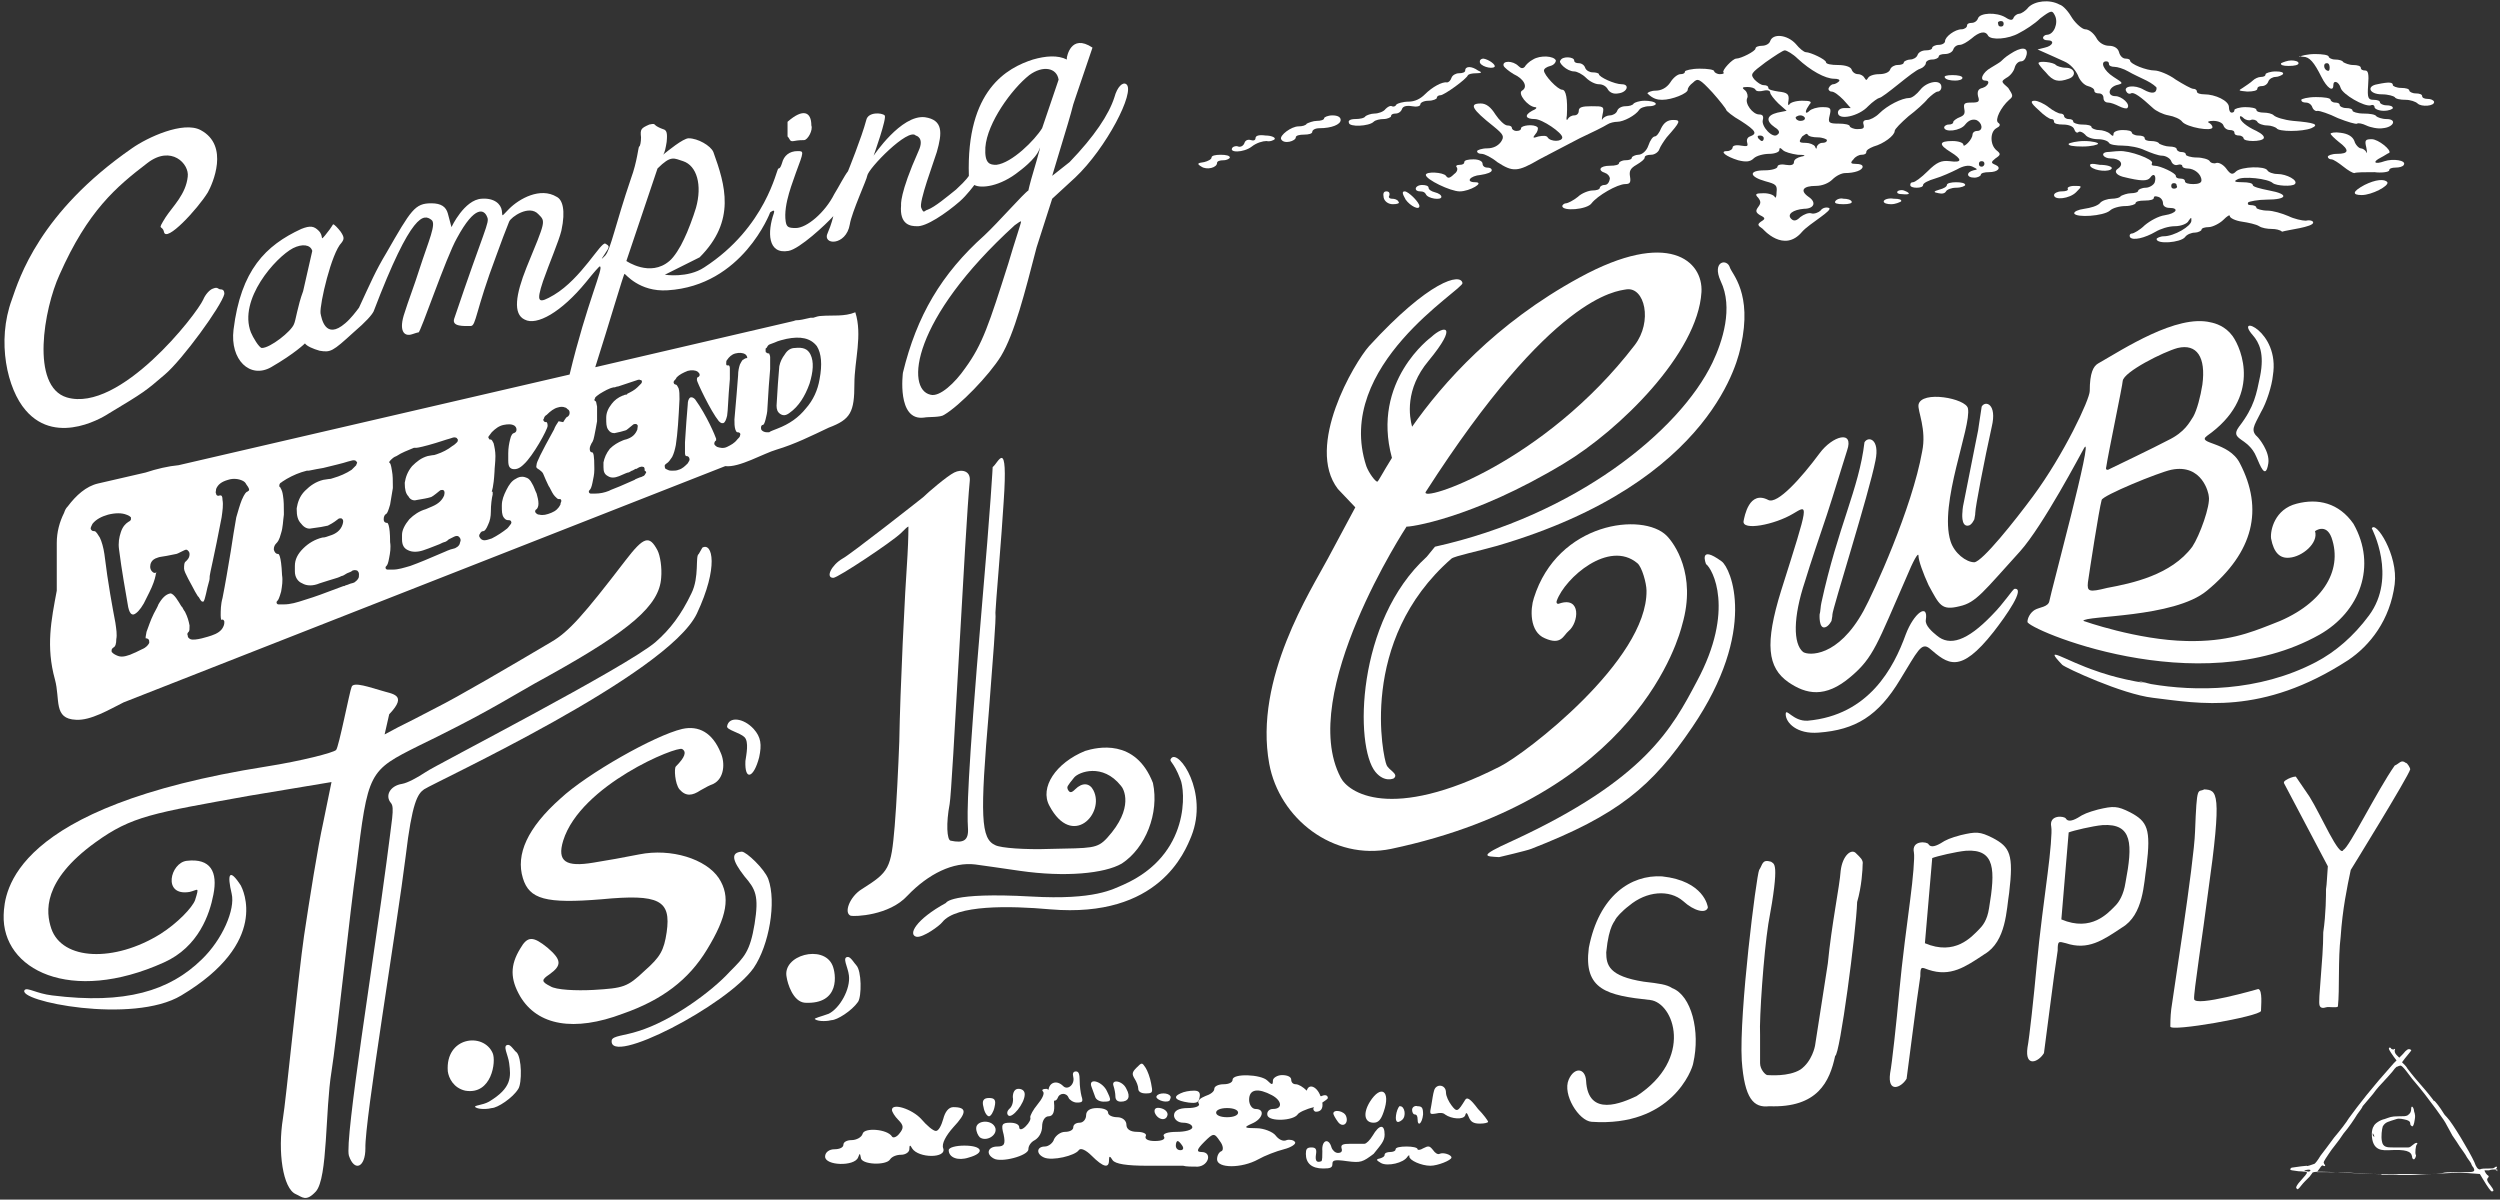 <?xml version="1.0" encoding="utf-8"?>
<!-- Generator: Adobe Illustrator 24.3.0, SVG Export Plug-In . SVG Version: 6.00 Build 0)  -->
<svg version="1.1" id="レイヤー_1" xmlns="http://www.w3.org/2000/svg" xmlns:xlink="http://www.w3.org/1999/xlink" x="0px"
	 y="0px" viewBox="0 0 273 131" style="enable-background:new 0 0 273 131;" xml:space="preserve">
<rect x="0" y="0" width="273" height="131" fill="#333333" stroke="none"/>
<style type="text/css">
	.st0{fill:#FFFFFF;}
</style>
<g>
	<path class="st0" d="M256.4,72.1c2.4-1.6,4.6-4.4,5.1-8.3c0.4-3.2-2.1-7-2.5-6.1c0,0,2.8,5.3-0.3,9.5c-1.7,2.3-3.7,4-5.8,5.1
		c-6.3,3.3-13.3,3.2-18,2.4c-0.5-0.1-1-0.3-1.4-0.3l0.8,0.2c-3.2-0.5-5.3-1.3-5.3-1.3c-3.6-1.2-6-3-3.8-0.7c0.3,0.3,6.5,3.2,9.9,3.6
		C240.1,76.8,247,78.2,256.4,72.1z"/>
	<path class="st0" d="M253.3,69.3c4.4-2.5,6.3-7.5,3.7-12.1c-1.6-2.3-3.9-2.8-6.2-2.2c-2.4,0.6-2.9,2.9-2.8,3.8c0.3,1.6,1,2.2,2,2.1
		c1.4-0.1,3.2-1.6,2.8-2.9c0,0,1.2-0.9,1.8,0.7c1.3,3.7-1.1,7.5-6.6,9.5c-2.3,0.9-4.8,1.9-9.2,1.8c-5.4-0.1-11.3-2.2-11.3-2.2
		c0.1-0.6,9.9-0.3,13.5-3.3c5.1-4.2,6.2-8.9,3.6-13.9c-1.2-2.4-4.8-2.1-3.6-3c6-4.2,3.8-9.5,2.8-10.9c-0.8-1.1-1.9-1.4-2.4-1.5
		c-3.7-0.9-9.5,2.9-12.3,4.5c-0.5,0.3-0.9,1-0.9,3c0,0.9-2.8,6.9-6.2,11.5c-2,2.7-5.5,7.1-6.4,7.2c-0.9,0-2.2-1-2.6-2.3
		c-1.3-4.1,2.3-12.5,1.9-14.5c-0.2-1.1-5.1-2-5.4-0.4c-0.1,0.7,0.9,2.7,0.4,5.1c-1.1,6.2-5.3,15.4-6.4,17.4c-2.8,5.1-6,4.9-6.6,4.5
		c-1.1-0.9-1.1-3.8,0.2-7.7c0.6-2,1.7-5.2,2.4-7.3c0.7-2.1,1.9-6.1,2.2-7c0.8-2.3-1.6-1.6-3,0.3c-2,2.7-4.6,5.6-5.6,5.1
		c-2.1-1.1-2.6,1.8-2.7,2.3c-0.2,1.1,3.4,0.4,5.4-0.8c1.7-1,1.8-1.4-1.3,8.4c-1.8,5.8-1.5,8.4,0.8,10c1.9,1.3,4,1.8,6.8-0.6
		c2.5-2.1,2.9-3.6,6.1-10.9c0.7-1.7,1.3-2.8,1.3-2.3c0,0.5,0.5,1.9,1.1,3.2c1.2,2.2,1.4,2.8,3.4,2.3c1.8-0.4,2.6-1.6,6.6-6
		c2.5-2.8,6.6-10.6,7-11.3c1.1-1.8-3.7,16-3.8,16.7c-0.1,0.7-1.1,0.7-1.6,1c-0.5,0.3-0.8,0.9-0.8,1.3
		C221.2,68.6,240,76.8,253.3,69.3z M231.8,41.6c0.1-1,4.5-3.2,6-3.6c2.1-0.5,3.1,1,2.7,4c-0.2,1.3-0.6,2.8-1,3.5
		c-0.4,0.6-0.9,1.7-2.8,2.6c-1.3,0.7-6.1,3-6.3,3.1c-0.3,0.2-0.5,0.1-0.4-0.2C230.2,49.6,231.8,42,231.8,41.6z M228,63.6
		c0.2-1.4,1.2-7.9,1.5-9c0.1-0.5,6.2-3,7.6-3.3c3.4-0.7,4.1,2.6,4.1,2.9c0.2,1-1,4.3-1.8,5.5c-2.3,3.1-6.6,4-9.3,4.5
		C228.1,64.7,227.9,64.6,228,63.6z"/>
	<path class="st0" d="M248.2,41c0.8-4.9-4.3-6.8-2.2-4.4c0.7,0.8,1.3,2,0.8,4.5c-0.4,1.9-0.6,3.3-2.3,5.5c-1.1,1.5,1,1.1,1.9,3.3
		c0.4,0.9,1,2.6,1.3,0.7c0.2-1.3-1.1-2.8-1.1-2.8c-0.9-0.8-0.5-1.2,0.3-2.8C247.5,44,248.1,42.1,248.2,41z"/>
	<path class="st0" d="M220,64.3c-0.2,0-1.1,1.5-2.5,2.9c-2.7,2.8-4.6,3.4-6,2.2c-0.5-0.4-1.3-1.1-1.2-1.7c0.3-1.9-1.3-0.8-2.2,1.6
		c-1.3,3.6-4,8.8-10.7,9.4c-1.6,0.1-2.4-1.5-2.4-0.7c0,0.9,1.2,2.2,3.6,2c4-0.3,6.5-1.8,8.9-5.8c1.9-3.1,2.3-4.1,3.2-3.4
		c2,1.7,3.3,2.9,7-1.8C219.1,67.2,221.2,64.2,220,64.3z"/>
	<path class="st0" d="M188,61.3c-2.6-1.9-1.7,0.3-1.7,0.3c0.7,0.5,3.2,5-1,12.8c-2.7,5.1-5.6,10.7-20.1,17.4c-4,1.8-2.9,1.7-1.5,1.8
		c0,0,3-0.7,3.5-0.9c9.5-3.7,13.2-6.8,17.6-13.3C192,68.8,189,62,188,61.3z"/>
	<path class="st0" d="M93.7,109.4c0.4-0.6,0.4-3.4-0.2-4c-0.2-0.2-0.6-0.9-0.9-0.9c-0.7,0,0,1.1,0.1,2c0.2,1.5-1,3.6-2.2,4.2
		c-0.8,0.3-1.7,0.5-1.5,0.6c0.4,0.3,1.5,0.2,1.8,0.1C91.4,111.4,93,110.4,93.7,109.4z"/>
	<path class="st0" d="M122.7,96.6c-1.2,0.5-3.1,1.7-10.1,1.3c-8.9-0.5-9.3,0.7-9.3,0.7c-3.3,1.8-4.2,3.5-3.2,3.7
		c0.7,0.1,2.5-1.2,2.8-1.6c1.5-1.9,7.3-1.8,11.8-1.4c11.9,1,14.7-6.3,15.4-8c1.9-4.8-1.4-9.5-2.2-8.5c-0.3,0.4,0.2,0.2,1,2.3
		C129.4,86.2,130.1,93.3,122.7,96.6z"/>
	<path class="st0" d="M90.9,105.4c-1-2.3-5.5-1.1-5,1.3c0.1,0.7,0.7,2.7,2,2.8C91.8,109.7,91.3,106.3,90.9,105.4z"/>
	<path class="st0" d="M118.5,82c-3.2,1.3-5,4-3.9,6c2.5,4.7,6.1,0.8,4.8-1.7c-0.4-0.8-1.2-0.9-2-0.1c-0.4,0.4-0.6,0.4-0.8,0
		c-0.1-0.3-0.1-0.3,0.7-1.3c0.5-0.6,3.1-1.6,5.1,0.9c0.3,0.3,1.5,2.4-1.5,5.7c-1.1,1.2-1.7,1.1-6.2,1.2c-2.8,0.1-5.4-0.1-6-0.4
		c-1.6-0.7-1.7-3.1-0.7-14.8c0.4-5.3,0.8-10,0.7-10.6c0-0.6,0.7-8.6,0.9-12.1c0.5-7.3-0.6-4.2-1.2-3.8c0,0-0.2,4-1.2,15.5
		c-1.6,18.8-1.6,22.3-1.5,23.9c0.1,1.4-0.5,1.7-1.9,1.4c-0.4-0.1-0.5-1.9-0.1-4c0.3-1.6,1.7-30.3,2.2-35.3c0.1-1.1-0.9-1.3-1.7-0.9
		c-0.8,0.4-2.9,2.2-3.4,2.7c-0.5,0.4-8,6.3-8.8,6.7c-1.2,0.7-1.9,2.1-1,2.1c0.5,0,6.5-4,7.4-4.9c0.4-0.4,0.7-0.7,0.8-0.7
		c0,0,0,1.4-0.1,3.1c-0.3,4.3-0.8,14.5-0.9,20.4c-0.1,2.7-0.3,6.8-0.5,9.2c-0.4,4.7-0.6,5-3.6,6.9c-1.3,0.8-2,2.6-1.2,2.9
		c0.4,0.1,4.2,0,6.2-2.2c2.3-2.4,5-3.7,7.4-3.4c0.7,0.1,2.9,0.4,4.9,0.7c4.9,0.7,9.2,0.3,11.1-0.8c2.6-1.7,4.1-5.5,3.4-8.8
		C124,80.6,119.8,81.6,118.5,82z"/>
	<path class="st0" d="M81,93c-1.2,0.1-1.1,0.9,0.3,2.7c1.2,1.4,1.6,2.1,1.1,5.2c-0.5,3-1.1,3.6-2.7,5.2c-2,2.2-6.4,5.4-10,6.5
		c-1.5,0.5-2.8,0.5-2.9,1c-0.4,2.9,12.6-3.8,15.5-7.9c1.7-2.5,2.5-7.2,1.6-9.7C83.5,94.9,81.5,93,81,93z"/>
	<path class="st0" d="M25.3,97.6c0.4,1.7-1,5-3.3,7.2c-3.5,3.4-8.3,4.9-16.3,3.9c-1.7-0.2-2.7-0.9-3-0.6c-1,1.2,11.8,3.8,17.1,0.6
		c9.7-5.8,6.7-11.6,6.5-12C25,94.7,24.8,95.5,25.3,97.6z"/>
	<path class="st0" d="M82.9,82.7c0.3-1.4,0.2-2.2-0.6-3.1c-1.1-1.2-2.7-1.4-2.9-0.3c-0.1,0.4,1.4,0.7,1.9,1.2
		c0.5,0.5,0.2,1.9,0.1,2.6C81.3,85.3,82.3,85,82.9,82.7z"/>
	<path class="st0" d="M77.2,103.7c2.2-3.6,2.6-5.8,1.3-7.8c-1.4-2.1-5.2-3.3-8.7-2.6c-1.5,0.3-3.7,0.7-5,0.9c-3,0.5-4-0.1-3.3-2.4
		c1.9-6.1,12.5-10.4,13-10c0.5,0.3,0.3,0.9-0.7,1.9c-0.2,0.2-0.1,1.9,0.4,2.5c0.7,0.8,1.4,0.7,2.3,0.1c0.7-0.4,0.9-0.5,1.4-0.7
		c1.2-0.6,1.3-2.3,0.8-3.4c-0.9-2.2-2.4-3-4.2-2.6c-3,0.7-10.4,4.9-13.3,7.6c-3.6,3.2-4.9,6.1-4.1,8.7c0.7,2.3,2.5,2.8,8.6,2.3
		c6.3-0.6,7.6,0.1,7.1,3.6c-0.3,2-0.7,2.7-2.4,4.2c-1.9,1.8-2.3,1.9-5.6,2.1c-1.9,0.1-4.1,0-4.7-0.4c-1-0.5-1-0.7-0.1-1.3
		c1.4-1,1.3-1.6-0.2-2.9c-1.6-1.3-2.2-1.3-3,0.1c-1.1,1.8-1.1,3.3,0,5.2c1.9,3.2,5.9,3.9,11.2,1.9C72.3,109.2,75.2,107,77.2,103.7z"
		/>
	<path class="st0" d="M76.1,67c2.4-5.1,1.7-7.8,0.6-7.2l-0.4,0.7c-0.4,0.2,0.1,2.5-0.8,4.3c-1.1,2.3-2.3,3.9-3.9,5.3
		c-3.1,2.7-24.3,13.6-25.1,14.2c-0.9,0.6-2,1.2-2.6,1.3c-1.3,0.2-1.9,1.3-1.2,2.1c0.4,0.5,0.1,1.7-0.5,6.5c-1.3,9.9-4.6,30.4-4.1,32
		c0.6,1.8,1.8,1.3,1.8-0.8c-0.1-2.9,3.5-24.6,4.4-31.9c0.7-5.9,1.3-6.8,2-7.3C47.5,85.4,72.9,73.7,76.1,67z"/>
	<path class="st0" d="M45.8,81.4c2.5-1.2,5.8-2.9,7.4-3.8c1.5-0.8,5-2.9,6.7-3.8c9-5,12.1-7.7,12.3-10.7c0.1-1.1-0.1-2.4-0.4-3
		c-0.9-1.7-1.5-1.5-3.5,1.1c-4.6,6-6.2,7.8-8.1,8.9c-4.9,2.9-10.2,6-12.6,7.2c-1.5,0.8-3.3,1.7-4.1,2.1l-1.5,0.8l0.5-2.2
		c2.1-2.2,0.3-2.2-0.9-2.6c-1.1-0.3-3-1-3.2-0.4c-0.2,0.4-1.4,6.6-1.7,6.9c-0.3,0.3-3.8,1.2-7.6,1.8C1.2,88.1,0.5,97.4,0.4,99.9
		c-0.2,6,7.3,9.8,17.5,5.2c3.8-1.7,5-5.3,5.4-7.4c0.5-2.5-0.3-4-2.9-3.7c-1.8,0.2-2.7,3.9,0.3,3.4c0.9-0.2,1.1-0.7,0.6,0.9
		c-0.3,0.8-1.9,2.5-3.8,3.7c-5,3.1-10.7,2.9-11.9-0.6c-0.6-1.8-1-5.2,4.8-9.4c4-2.9,6.3-3.2,16.8-5.1l9-1.5l-0.9,4.4
		c-0.6,2.7-1.5,8.4-2.1,12.4c-0.6,4.1-2,18.2-2.3,19.9c-0.6,3.7,0,7.7,1.4,8.3c0.7,0.3,1.1,0.9,2.2-0.3c1.3-1.5,1-8.8,1.7-13.1
		c0.5-3,2.1-18.2,2.7-22.2C40.2,84.2,40.2,84.2,45.8,81.4z"/>
	<path class="st0" d="M86.7,15.4c0.5-0.1,0.9-0.1,1.1-0.1c0.4,0,1-1.1,0.8-1.6c0-1.5-0.9-1.9-2.6-0.4L86,14.9
		C86.3,15.2,86.2,15.5,86.7,15.4z"/>
	<path class="st0" d="M188.9,29.2c-0.3-1-2-0.7-1,1.5c1.4,2.9,0.2,6.6-0.9,8.9c-3.6,7.5-15,16.7-30.3,20.1l-0.9,1.1
		c-7.7,7-7.9,20.7-5.6,23.5c1,1.2,2,0.7,2,0.7c0.6-0.5-0.6-0.9-0.8-1.5c-0.3-0.6-3.2-13.5,7.1-22.5c0.4-0.3,2.9-0.8,5-1.4
		c23.9-7,26.4-20.9,26.6-21.8C191.4,32,189.1,29.9,188.9,29.2z"/>
	<path class="st0" d="M170.8,50.6c6-3.6,14.6-12,15-18.7c0.2-3.4-3.6-6.9-13.3-1.6c-9.2,5-15,11.6-18.3,16.3
		c-0.3-1.1-0.8-4.1,1.8-7.2c3.3-4,1.7-3.9,0.3-2.6c0,0-6.6,4.8-4.3,13.2c-1,1.6-1.5,2.6-1.6,2.6c-0.2,0-0.9-0.9-1.2-1.7
		c-3.6-11,10.7-19.3,10.5-20c-0.2-1.1-3.6-0.3-10.2,6.9c-1.6,1.8-7,10.9-3.4,15.6l1.9,2L145,61c-1.8,3.4-8.1,13.1-6.4,22.4
		c1.1,6,7,10.6,13.3,9.3c27-5.7,31.5-23.3,31.8-24.5c1.6-5.5-0.9-8.9-1.7-9.7c-2.6-2.6-11.9-1.5-14.5,6.8c-0.4,1.2-0.5,3.7,1.2,4.4
		c1.8,0.8,2-0.3,2.6-0.8c1.1-0.9,1.4-3.8-1-3c-0.2,0.1-0.4,0-0.3-0.3c0.9-2.5,5.7-6.7,8.8-4.1c0.5,0.4,1,2.2,1,3
		c0.1,7.6-13.2,17.8-16,19.2c-12,6.1-16.6,2.8-17.4,1.2c-4.8-9.1,7.2-27.4,7.2-27.4C153.7,57.6,160.7,56.7,170.8,50.6z M155.7,53.7
		c13.8-21.5,20.8-21.9,21.9-22.1c2-0.3,2.9,3.5,0.9,6.1C168.6,50.6,154.9,55,155.7,53.7z"/>
	<path class="st0" d="M181.5,10.9c1.1,0,2.8-0.7,2.8-1.1c0-0.2,0.2-0.5,0.6-0.8c0.5-0.5,0.7-0.4,2.1,1.1c0.8,0.9,1.5,1.8,1.5,1.9
		c0,0.1,0.7,0.7,1.6,1.2c1.7,1.1,1.8,1.4,1,1.7c-0.3,0.1-0.4,0.4-0.3,0.7c0.1,0.4,0,0.4-0.7,0.3c-0.5-0.1-0.9,0-0.9,0.2
		c0,0.2-0.3,0.4-0.6,0.4c-0.9,0-0.1,0.6,1.2,1c0.8,0.2,1.3,0.2,1.7-0.2c0.3-0.3,1.1-0.5,1.7-0.5c0.6,0,1.1-0.2,1.1-0.4
		c0-0.3,0.1-0.3,0.4,0c0.2,0.2,0.9,0.4,1.6,0.5c0.8,0,1,0.1,0.4,0.2c-0.4,0.1-0.8,0.3-0.8,0.6c0,0.3-0.3,0.4-0.9,0.3
		c-0.5-0.1-0.9,0-0.9,0.2c0,0.2-0.6,0.4-1.4,0.4c-1.8,0-1.7,0.7,0.1,1.2c1.1,0.3,1.3,0.4,1.2,1.2c0,0.5-0.1,0.7-0.2,0.5
		c-0.1-0.2-0.6-0.4-1.2-0.4c-0.9,0-1,0.1-0.6,0.5c0.3,0.4,0.3,0.6,0,1c-0.3,0.4-0.3,0.6,0.2,0.9c0.6,0.3,0.6,0.4,0.1,0.7
		c-0.4,0.3-0.4,0.4,0.2,0.8c0,0,2.3,2.7,4.3,0.3c0.8-0.9,3.5-2.4,2.9-2.6c-0.3-0.1-0.7,0-0.9,0.3c-0.2,0.2-0.7,0.4-1,0.3
		c-0.3-0.1-0.8,0.1-1.2,0.4c-0.4,0.4-0.7,0.5-1,0.2c-0.5-0.5,0.2-1,1.4-1.1c1.1,0,1.4-0.7,0.5-1.3c-1-0.7-0.6-1.2,0.8-1.2
		c0.7,0,1.4-0.3,1.8-0.7c0.4-0.4,1-0.7,1.4-0.7c1,0,1.9-0.3,1.9-0.7c0-0.2-0.3-0.3-0.7-0.3c-0.6,0-0.7-0.1-0.3-0.5
		c0.2-0.3,0.6-0.5,0.9-0.5c0.3,0,0.5-0.1,0.5-0.3c0-0.2,0.3-0.4,0.8-0.6c1.1-0.3,2.3-1.2,2.3-1.7c0-0.2,0.7-0.9,1.5-1.6
		c0.8-0.6,1.8-1.5,2.1-1.9c0.4-0.4,0.9-0.8,1.1-0.8c0.2,0,0.4-0.2,0.4-0.5c0-0.9-1.6-0.6-2.3,0.3c-0.4,0.5-0.9,0.9-1.2,0.9
		c-0.8,0-2.4,0.8-3.3,1.7c-0.4,0.4-1,0.7-1.3,0.7c-0.4,0-0.5,0.2-0.4,0.5c0.1,0.4,0,0.5-0.7,0.5c-0.4,0-0.8-0.2-0.8-0.3
		c0-0.2-0.6-0.3-1.2-0.3c-1.1,0-1.2-0.1-1-0.9c0.2-0.8,0.1-0.9-0.8-0.9c-0.6,0-1.2,0.2-1.4,0.4c-0.2,0.2-0.4,0.3-0.4,0.1
		c0-0.2,0.2-0.5,0.4-0.8c0.3-0.3,0.1-0.4-0.8-0.4c-0.7,0-1.3,0.2-1.4,0.4c-0.1,0.2-0.2,0-0.1-0.4c0.1-0.7-0.1-0.9-1.1-1
		c-0.6-0.1-1.1-0.2-1.1-0.4c0-0.2-0.2-0.3-0.5-0.3c-0.3,0-0.7-0.3-1-0.6c-0.5-0.6-0.4-0.7,1.2-1.9c1-0.7,1.9-1.3,2.1-1.3
		c0.2,0,0.9,0.4,1.4,0.9c1.4,1.3,3,2.2,4,2.2c0.4,0,0.7,0.1,0.5,0.3c-0.1,0.1-0.4,0.3-0.6,0.3c-0.2,0-0.4,0.2-0.5,0.4
		c-0.1,0.2,0.1,0.4,0.3,0.4c0.3,0,0.8,0.4,1.3,0.9l0.8,0.9h-0.7c-0.4,0-0.7,0.2-0.7,0.5c0,0.9,2.3,0.4,3.3-0.7
		c0.5-0.5,1.1-0.9,1.2-0.9c0.2,0,1.1-0.7,2.1-1.5c1-0.8,2-1.6,2.4-1.7c0.3-0.1,0.6-0.4,0.6-0.6c0-0.2,0.3-0.4,0.7-0.4
		c0.4,0,0.7-0.2,0.7-0.3c0-0.2,0.3-0.3,0.7-0.3c0.4,0,0.8-0.2,0.9-0.5c0.1-0.3,0.4-0.5,0.7-0.5c0.3,0,0.8-0.3,1.3-0.7
		c0.8-0.7,1.5-0.9,1.8-0.3c0.3,0.5,2.2,0.4,3.4-0.3c0.6-0.3,1.7-1,2.3-1.6c1.2-0.9,1.3-0.9,1.6-0.3c0.4,0.8-0.1,2.1-0.9,2.1
		c-0.2,0-0.4,0.2-0.4,0.3c0,0.2,0.2,0.3,0.5,0.3c0.8,0,0.6,0.6-0.3,0.8l-0.8,0.2l0.9,0.4c0.5,0.2,1.3,0.6,2,0.9
		c0.7,0.3,1.2,0.9,1.5,1.5c0.2,0.6,0.7,1.1,1.1,1.2c0.4,0.1,0.7,0.3,0.7,0.5c0,0.2,0.2,0.3,0.5,0.3c0.3,0,0.5,0.2,0.5,0.5
		c0,0.3,0.2,0.5,0.5,0.5c0.3,0,0.8,0.2,1.2,0.4c0.4,0.2,0.8,0.3,0.9,0.2c0.4-0.4-0.6-1.3-1.3-1.3c-0.9,0-0.8-0.9,0.1-1.2
		c0.8-0.2,0.8-0.2-0.3-0.9c-1.1-0.7-1.5-1.7-0.8-1.7c0.2,0,0.3,0.1,0.3,0.3c0,0.2,0.3,0.3,0.6,0.3c0.3,0,1,0.2,1.5,0.5
		c0.5,0.3,1.4,0.7,2,1c0.6,0.3,1.1,0.7,1.1,0.8c0,0.6-0.5,0.7-1.4,0.2c-1-0.6-2.3-0.4-1.9,0.2c0.1,0.2,0.3,0.3,0.5,0.2
		c0.3-0.2,1.1,0.4,2.4,1.6c0.3,0.3,1.1,0.7,1.7,0.8c0.6,0.1,1.3,0.4,1.5,0.7c0.5,0.6,3.3,1.1,3.3,0.6c0-0.2-0.2-0.4-0.4-0.5
		c-0.2-0.1,0-0.2,0.5-0.2c0.5,0,1,0.2,1.1,0.5c0.1,0.3,0.4,0.5,0.7,0.5c0.3,0,0.5,0.1,0.5,0.3c0,0.2,0.2,0.3,0.5,0.3
		c0.3,0,0.5,0.2,0.5,0.3c0,0.4,2,0.4,2.2,0c0.1-0.2-0.2-0.5-0.8-0.8c-1.1-0.5-1.8-1.1-1.8-1.5c0-0.2,0.2-0.1,0.4,0.1
		c0.2,0.2,0.6,0.3,0.8,0.2c0.2-0.1,0.6,0,0.7,0.2c0.1,0.2,0.6,0.4,1.1,0.4c0.4,0,0.9,0.2,1,0.3c0.2,0.4,2.8,0.4,3.8,0
		c0.9-0.4,0.4-0.6-2-0.8c-1-0.1-1.9-0.4-2.1-0.6c-0.2-0.2-0.7-0.3-1.1-0.3c-0.4,0-0.8-0.1-0.8-0.3c0-0.2-0.6-0.3-1.2-0.3
		c-0.7,0-1.2,0.2-1.2,0.3c0,0.2-0.1,0.3-0.3,0.3c-0.2,0-0.3-0.3-0.3-0.6c0-0.7-1.5-1.4-2.7-1.4c-0.4,0-0.8-0.1-0.8-0.3
		c0-0.2-0.2-0.3-0.4-0.3c-0.2,0-1.1-0.5-1.9-1c-0.8-0.6-1.9-1-2.3-1c-0.9,0-2.7-0.7-2.7-1.1c0-0.1-0.2-0.2-0.5-0.2
		c-0.3,0-0.6-0.3-0.7-0.7c-0.1-0.4-0.5-0.7-1.1-0.7c-0.5,0-1.1-0.3-1.4-0.9c-0.3-0.5-0.8-0.9-1.2-0.9c-0.3,0-1-0.6-1.4-1.2
		c-0.4-0.7-1-1.4-1.4-1.5c-1.1-0.6-2.7-0.4-3.4,0.3c-0.3,0.4-0.8,0.7-1,0.7c-0.2,0-0.5,0.2-0.6,0.4c-0.1,0.3-0.3,0.4-0.9,0
		c-1-0.6-2.8-0.5-3,0.1c-0.1,0.3-0.4,0.5-0.7,0.5c-0.3,0-0.5,0.1-0.5,0.3c0,0.2-0.3,0.4-0.6,0.4c-0.7,0-1.8,0.8-1.8,1.3
		c0,0.2-0.3,0.4-0.7,0.4c-0.4,0-0.7,0.2-0.7,0.3c0,0.2-0.3,0.3-0.7,0.3c-0.4,0-0.8,0.2-0.9,0.5c-0.1,0.3-0.5,0.5-0.8,0.5
		c-0.3,0-0.7,0.2-0.7,0.3c0,0.2-0.3,0.3-0.7,0.3c-0.3,0-0.7,0.2-0.8,0.5c-0.1,0.3-0.6,0.5-1.2,0.5c-0.6,0-1.1,0.2-1.2,0.4
		c-0.2,0.3-0.2,0.3-0.4,0c-0.1-0.2-0.4-0.4-0.7-0.4c-0.3,0-0.6-0.2-0.7-0.5c-0.1-0.3-0.7-0.5-1.5-0.5c-0.7,0-1.3-0.1-1.3-0.3
		c0-0.3-1.7-1.1-2.2-1.1c-0.2,0-0.7-0.4-1.1-0.9c-0.9-1-2.5-1.2-2.8-0.3c-0.1,0.3-0.5,0.5-0.9,0.5c-0.3,0-0.7,0.1-0.7,0.3
		c0,0.3-1.6,1.1-2.1,1.1c-0.4,0-1.6,1.3-1.4,1.5c0.1,0.1,0,0.2-0.4,0.2c-0.3,0-0.6-0.2-0.6-0.3c0-0.2-0.7-0.3-1.6-0.3
		c-0.9,0-1.6,0.2-1.6,0.3c0,0.2-0.2,0.3-0.5,0.3c-0.3,0-0.8,0.4-1.1,0.9c-0.4,0.6-1,0.9-1.6,0.9c-0.5,0-0.9,0.2-0.9,0.3
		C180.5,10.8,181,10.9,181.5,10.9z M197.4,14.7c0.1,0.2,0.6,0.3,1.1,0.3c0.5,0,1,0.2,1,0.3c0,0.2-0.2,0.3-0.5,0.3
		c-0.3,0-0.5,0.2-0.6,0.4c0,0.3-0.1,0.3-0.2,0c-0.1-0.2-0.6-0.4-1-0.4c-0.8,0-0.8-0.1-0.4-0.7C197.1,14.7,197.3,14.5,197.4,14.7z
		 M196.6,12.6c0.3,0,0.5,0.2,0.5,0.3c0,0.2-0.2,0.3-0.5,0.3c-0.3,0-0.5-0.2-0.5-0.3C196,12.8,196.3,12.6,196.6,12.6z M218.5,2.3
		c0.2,0,0.3,0.1,0.3,0.3c0,0.2-0.1,0.3-0.3,0.3c-0.2,0-0.3-0.1-0.3-0.3C218.1,2.4,218.3,2.3,218.5,2.3z M192.4,15.4
		c-0.1,0-0.2-0.1-0.4-0.3c-0.1-0.2-0.1-0.3,0.2-0.3c0.2,0,0.4,0.1,0.4,0.3C192.6,15.3,192.5,15.4,192.4,15.4z M190.8,9.5
		c0.4,0,0.8,0.1,0.9,0.3c0.1,0.2,0.5,0.2,0.9,0.1c0.4-0.1,0.7,0,0.7,0.2c0,0.2,0.4,0.7,0.9,1.2l0.9,0.8l-1,0.2
		c-1.2,0.3-1.3,0.9-0.3,1.6c0.5,0.3,0.6,0.6,0.3,0.8c-0.5,0.5-1.8-0.9-1.6-1.6c0.1-0.4,0-0.6-0.4-0.6c-0.7,0-1.6-1.2-1.3-1.8
		c0.1-0.2,0-0.6-0.2-0.8C190.2,9.6,190.2,9.5,190.8,9.5z"/>
	<path class="st0" d="M251.5,6.2c0.7,0,1.2,0.6,2,2.2c0.6,1.2,1.3,1.7,1.3,0.9c0-0.6,0.6-0.4,0.8,0.3c0.2,0.7,2.6,2.1,3.3,1.9
		c0.2-0.1,0.4,0,0.4,0.2c0,0.2,0.5,0.4,1,0.4c0.6,0,1-0.2,1-0.3c0-0.2-0.3-0.3-0.7-0.3c-0.4,0-0.7-0.2-0.7-0.3
		c0-0.2-0.3-0.3-0.7-0.3c-0.6,0-0.7-0.2-0.6-1.6c0.1-1.2,0-1.6-0.3-1.6c-0.3,0-0.5-0.1-0.5-0.3c0-0.2-0.4-0.3-0.8-0.3
		c-0.5,0-0.9-0.2-1.1-0.3c-0.1-0.2-0.5-0.3-0.9-0.3c-0.4,0-0.7-0.2-0.7-0.3c0-0.2-0.7-0.3-1.5-0.3c-0.8,0-1.6,0.2-1.7,0.3
		C251.1,6,251.2,6.2,251.5,6.2z M254.1,6.9c0.2,0,0.3,0.2,0.3,0.5c0,0.3-0.1,0.4-0.3,0.3c-0.2-0.1-0.3-0.3-0.3-0.5
		C253.8,7,253.9,6.9,254.1,6.9z"/>
	<path class="st0" d="M251,6.9c0-0.2-0.4-0.3-0.8-0.3c-0.4,0-0.9,0.2-1.1,0.3c-0.1,0.2,0.2,0.3,0.8,0.3C250.6,7.2,251,7.1,251,6.9z"
		/>
	<path class="st0" d="M245.4,10c0.6,0,1.1-0.1,1.1-0.3c0-0.2,0.2-0.3,0.5-0.3c0.3,0,0.6-0.2,0.7-0.5c0.1-0.3,0.5-0.5,0.8-0.5
		c0.3,0,0.7-0.2,0.8-0.3c0.1-0.2-0.2-0.3-0.8-0.3c-0.6,0-1.1,0.2-1.1,0.3c0,0.2-0.2,0.3-0.5,0.3c-0.3,0-0.7,0.2-0.9,0.4
		c-0.2,0.2-0.8,0.6-1.1,0.8C244.4,9.9,244.4,9.9,245.4,10z"/>
	<path class="st0" d="M260.1,10.3c0.7,0,1.3,0.2,1.4,0.3c0.1,0.2,0.6,0.3,1.2,0.3c0.5,0,1.1,0.2,1.3,0.4c0.4,0.4,1.9,0.3,1.8-0.2
		c-0.1-0.2-0.4-0.3-0.7-0.3c-0.3,0-0.6-0.1-0.6-0.3c0-0.2-0.3-0.3-0.7-0.3c-0.4,0-0.7-0.2-0.7-0.3c0-0.2-0.4-0.3-0.9-0.3
		c-0.5,0-0.9-0.2-0.9-0.3c0-0.3-0.3-0.4-1.7-0.1C258.4,9.4,258.7,10.3,260.1,10.3z"/>
	<path class="st0" d="M219.1,8.5c0.4-0.2,0.8-0.7,0.9-1.1c0.1-0.4,0.4-0.7,0.7-0.7c0.3,0,0.5-0.3,0.6-0.7c0.2-0.9-0.6-0.9-1.8-0.1
		c-0.5,0.3-0.9,0.7-1,0.8c-0.1,0.1-0.6,0.4-1.1,0.7c-0.9,0.5-1.3,1.4-0.6,1.4c0.6,0,0.3,0.6-0.3,0.8c-0.5,0.1-0.6,0.4-0.5,0.9
		c0.2,0.6,0.1,0.7-0.7,0.7c-0.8,0-0.9,0.1-0.8,0.7c0.1,0.5,0,0.7-0.5,0.9c-0.3,0.1-0.7,0.4-0.7,0.5c0,0.2-0.2,0.3-0.5,0.3
		c-0.3,0-0.5,0.2-0.5,0.3c0,0.6,1.8,0.4,2.3-0.3c0.4-0.5,0.8-0.6,1.2-0.5c0.7,0.3,0.8,1.2,0.1,1.2c-0.3,0-0.5,0.2-0.5,0.4
		c0,0.2-0.2,0.6-0.5,0.9c-0.3,0.3-0.5,0.4-0.5,0.2c0-0.2-0.5-0.4-1.2-0.4c-1.5,0-1.5,0.4-0.2,1.2c1.3,0.8,1.3,1.2-0.1,1
		c-0.9-0.1-1.4,0.1-2.4,1.1c-0.7,0.7-1.4,1.2-1.6,1.2c-0.2,0-0.3,0.1-0.3,0.3c0,0.2,0.3,0.3,0.7,0.3c0.4,0,0.7-0.1,0.7-0.3
		c0-0.2,0.6-0.5,1.3-0.7c0.7-0.2,1.8-0.7,2.4-1c0.7-0.4,1.3-0.5,1.7-0.3c0.6,0.3,0.6,0.3,0.1,0.4c-0.8,0.2-0.8,0.8,0.1,0.8
		c0.4,0,0.7-0.2,0.7-0.3c0-0.2,0.4-0.3,0.9-0.3c1,0,1.4-0.5,0.7-0.8c-0.5-0.2-0.5-0.3,0-0.7c0.6-0.4,0.6-0.5,0.1-0.9
		c-0.7-0.6-0.7-2,0-2.4c0.4-0.2,0.5-0.4,0.2-0.6c-0.4-0.3,0.3-1.7,1.2-2.5c0.5-0.4,0.4-0.5-0.1-1.3C218.5,8.9,218.5,8.9,219.1,8.5z
		 M216.4,18.2c-0.2,0-0.3-0.1-0.3-0.3c0-0.2,0.1-0.3,0.3-0.3c0.2,0,0.3,0.1,0.3,0.3C216.7,18,216.6,18.2,216.4,18.2z"/>
	<path class="st0" d="M167.9,13.9c-0.4-0.4-1.8-0.2-1.8,0.1c0,0.2-0.2,0.3-0.5,0.3c-0.3,0-0.5-0.2-0.5-0.3c0-0.2-0.2-0.3-0.5-0.3
		c-0.3,0-0.9-0.6-1.3-1.2c-0.5-0.8-1-1.2-1.6-1.2c-1.3,0-1,0.6,1.4,2.5c1.1,0.9,1.2,1.1,0.8,1.7c-0.3,0.4-0.8,0.7-1.5,0.7
		c-0.6,0-1.1,0.2-1.1,0.3c0,0.2,0.2,0.3,0.5,0.3c0.3,0,1.1,0.4,1.7,0.9c1.7,1.1,2.2,1.1,4.6-0.3c1.1-0.6,3.1-1.6,4.4-2.3
		c1.3-0.6,2.7-1.3,3-1.5c0.3-0.2,0.8-0.3,1.1-0.3c0.7,0,2-0.7,2.4-1.3c0.1-0.2,0.6-0.4,1.1-0.4c0.5,0,0.8-0.2,0.7-0.3
		c-0.1-0.2-0.7-0.3-1.2-0.3c-0.6,0-1.1,0.2-1.2,0.3c-0.1,0.2-0.5,0.3-0.9,0.3c-0.4,0-0.8,0.2-0.9,0.5c-0.1,0.3-0.5,0.5-0.8,0.5
		c-0.3,0-0.7,0.2-0.8,0.4c-0.1,0.2-0.1,0,0-0.5c0.2-0.9,0.1-0.9-1.2-0.9c-1,0-1.4,0.1-1.4,0.5c0,0.3-0.2,0.5-0.5,0.5
		c-0.3,0-0.6,0.2-0.7,0.4c-0.1,0.2-0.2,0.1-0.1-0.4c0.1-1.8-0.1-2.8-0.5-2.8c-0.5,0-2-1.6-2-2.1c0-0.2,0.3-0.4,0.7-0.5
		c0.4-0.1,0.6-0.4,0.6-0.6c-0.2-0.5-1.7-0.6-2.5-0.1c-0.4,0.2-0.8,0.6-0.9,0.8c-0.2,0.2-0.4,0.2-0.7-0.1c-0.6-0.6-1.8-0.6-1.6,0
		c0.1,0.2,0.6,0.6,1.1,0.9c1.1,0.5,1.6,1.4,0.9,1.8c-0.5,0.3,0.6,1.7,1.4,1.8c0.3,0,0.2,0.2-0.3,0.4c-0.9,0.5-0.7,0.9,0.3,0.9
		c0.8,0,3,1.5,3,2c0,0.5-1.3,0.5-1.6,0c-0.1-0.2-0.5-0.2-1-0.1c-0.6,0.2-0.7,0.2-0.3-0.3C167.9,14.4,168,14,167.9,13.9z"/>
	<path class="st0" d="M171.9,7.8c0.3,0,0.9,0.3,1.3,0.7c0.4,0.4,1,0.7,1.4,0.7c0.4,0,0.8,0.2,1,0.6c0.2,0.3,0.6,0.5,1.1,0.4
		c1-0.1,1.3-1,0.4-1c-0.8,0-2.5-0.8-2.5-1.1c0-0.1-0.3-0.2-0.7-0.2c-0.3,0-0.7-0.2-0.8-0.5c-0.1-0.3-0.4-0.5-0.7-0.5
		c-0.3,0-0.5-0.1-0.5-0.3c0-0.4-1.3-0.5-1.5,0C170.1,6.8,171.1,7.8,171.9,7.8z"/>
	<path class="st0" d="M257.4,13.5c0.1-0.1,0.6,0,1,0.2c0.4,0.2,1.3,0.4,1.8,0.3c1.2-0.1,1.6-1,0.4-1c-0.5,0-1-0.2-1.1-0.3
		c-0.1-0.2-0.7-0.3-1.4-0.3c-0.7,0-1.2-0.2-1.2-0.3c0-0.2-0.3-0.3-0.7-0.3c-0.4,0-0.7-0.2-0.7-0.3c0-0.2-0.2-0.3-0.5-0.3
		c-0.3,0-0.5-0.2-0.5-0.3c0-0.2-0.7-0.3-1.6-0.3c-0.9,0-1.6,0.2-1.6,0.3c0,0.2,0.2,0.3,0.5,0.3c0.3,0,0.6,0.2,0.7,0.5
		c0.1,0.3,0.4,0.5,0.6,0.4c0.2,0,1.2,0.3,2.2,0.8C256.3,13.3,257.3,13.6,257.4,13.5z"/>
	<path class="st0" d="M163.2,7.3c0.2-0.2-0.6-0.8-1.2-0.9c-0.2,0-0.4,0.1-0.4,0.3C161.5,7.2,162.9,7.6,163.2,7.3z"/>
	<path class="st0" d="M225.9,8.6c0.9-0.3,0.7-1.2-0.3-1.2c-0.5,0-1-0.2-1.1-0.3c-0.2-0.3-1.9-0.5-1.9-0.2c0,0.1,0.4,0.6,0.8,1
		C224.2,8.9,224.8,9,225.9,8.6z"/>
	<path class="st0" d="M150,13.3c0.2-0.2,0.7-0.3,1.1-0.3c0.4,0,0.8-0.2,0.8-0.3c0-0.2,0.2-0.3,0.5-0.3c0.3,0,0.6-0.2,0.7-0.5
		c0.1-0.3,0.5-0.4,1.1-0.3c0.5,0.1,0.9,0,0.9-0.2c0-0.2,0.4-0.4,0.9-0.4c0.5,0,0.9-0.2,0.9-0.3c0-0.2,0.2-0.3,0.4-0.3
		c0.4,0,2.9-1.8,3-2.2c0.1-0.1,0.4-0.2,0.9-0.2c0.6,0,0.7-0.1,0.2-0.3c-0.7-0.5-1.4-0.5-1.4,0c0,0.2-0.3,0.3-0.7,0.3
		c-0.3,0-0.7,0.2-0.8,0.5c-0.1,0.3-0.3,0.5-0.5,0.5c-0.5-0.1-1.6,0.5-2.4,1.3c-0.5,0.5-1.1,0.8-1.8,0.8c-0.6,0-1.2,0.2-1.3,0.3
		c-0.1,0.2-0.3,0.3-0.5,0.2c-0.2-0.1-0.5,0.1-0.7,0.3c-0.2,0.3-0.8,0.5-1.2,0.5c-0.4,0-0.9,0.2-1,0.3c-0.1,0.2-0.6,0.3-1.1,0.3
		c-0.6,0-0.8,0.2-0.7,0.4C147.3,13.9,149.5,13.8,150,13.3z"/>
	<path class="st0" d="M214.3,8.5c0-0.2-0.5-0.3-1.1-0.3c-0.6,0-1,0.1-0.8,0.3c0.1,0.2,0.6,0.3,1.1,0.3
		C213.9,8.8,214.3,8.7,214.3,8.5z"/>
	<path class="st0" d="M252.6,24.3c0-0.2-0.4-0.3-0.8-0.2c-0.4,0-1.3-0.2-1.9-0.5c-0.7-0.3-1.7-0.6-2.3-0.6c-0.6,0-1.2-0.2-1.2-0.3
		c0-0.2-0.3-0.3-0.6-0.3c-0.3,0-0.4-0.1-0.3-0.3c0.1-0.1,1.1-0.3,2-0.3c2.3,0,2.5-0.6,0.3-1c-1-0.2-1.8-0.4-1.8-0.6
		c0-0.2-0.5-0.3-1.1-0.3c-0.9,0-1-0.1-0.6-0.3c0.6-0.4,3.4-0.1,3.9,0.4c0.4,0.3,2.1,0.4,2.4,0.1c0.4-0.4-0.9-1.1-1.9-1.1
		c-0.5,0-1-0.2-1.1-0.4c-0.3-0.5-2.8-0.4-3.4,0.1c-0.4,0.4-0.6,0.4-1.1-0.3c-0.3-0.4-0.8-0.7-1.1-0.6c-0.2,0.1-0.6,0-0.7-0.2
		c-0.1-0.2-0.8-0.4-1.4-0.4c-0.7,0-1.2-0.2-1.2-0.3c0-0.2-0.2-0.3-0.5-0.3c-0.3,0-0.5-0.2-0.5-0.3c0-0.2-0.4-0.3-0.8-0.3
		c-0.4,0-0.9-0.2-1.1-0.3c-0.1-0.2-0.5-0.3-0.9-0.3c-0.4,0-0.7-0.1-0.7-0.3c0-0.2-0.3-0.3-0.7-0.3c-0.4,0-0.7-0.2-0.7-0.3
		c0-0.2-0.4-0.3-1-0.3c-0.6,0-1,0.2-1,0.4c0,0.3-0.1,0.3-0.4,0c-0.2-0.2-0.8-0.4-1.2-0.4c-0.4,0-0.8-0.2-0.8-0.3
		c0-0.2-0.4-0.3-1-0.3c-0.6,0-1-0.2-1-0.3c0-0.2-0.2-0.3-0.5-0.3c-0.3,0-0.5-0.2-0.5-0.3c0-0.2-0.2-0.3-0.4-0.3
		c-0.2,0-0.8-0.3-1.3-0.7c-0.5-0.4-1.2-0.7-1.5-0.7c-0.5,0-0.5,0.2,0.4,1c0.6,0.6,1.2,1,1.4,1c0.2,0,0.3,0.1,0.3,0.3
		c0,0.2,0.4,0.3,1,0.3c0.6,0,1.1,0.2,1.2,0.5c0.1,0.3,0.3,0.5,0.5,0.3c0.2-0.1,0.5,0.1,0.7,0.3c0.2,0.3,0.8,0.5,1.4,0.5
		c0.6,0,1.1,0.2,1.2,0.4c0.1,0.2,0.8,0.3,1.5,0.3c0.7,0,1.8,0.2,2.4,0.5c0.7,0.3,1.5,0.6,1.9,0.6c0.4,0,0.9,0.3,1,0.6
		c0.1,0.3,0.4,0.5,0.7,0.4c0.3-0.1,0.5,0,0.5,0.1c0,0.2,0.3,0.3,0.6,0.3c0.7,0,1.5,0.6,1.5,1.3c0,0.3-0.4,0.4-0.9,0.4
		c-0.5,0-0.9-0.1-0.9-0.3c0-0.2-0.2-0.3-0.5-0.3c-0.3,0-0.5-0.1-0.5-0.3c0-0.3-1.7-1.1-2.3-1.1c-0.3,0-0.4-0.1-0.3-0.3
		c0.2-0.4-2.5-1.4-3.6-1.3c-0.4,0-1,0.1-1.3,0.1c-0.8,0.1-0.4,0.7,0.4,0.7c1,0,1.5,0.6,0.8,1.1c-0.5,0.3-0.2,0.7,0.5,0.9
		c2,0.5,2.7,0.5,3,0.1c0.4-0.6,0.7-0.2,0.5,0.5c-0.1,0.3-0.6,0.6-1,0.6c-0.4,0-0.8,0.2-0.8,0.3c0,0.2-0.4,0.3-0.8,0.3
		c-0.4,0-0.9,0.2-1.1,0.3c-0.1,0.2-0.6,0.3-1,0.3c-0.4,0-1.1,0.2-1.3,0.5c-0.3,0.3-1,0.5-1.7,0.6c-0.7,0.1-1.1,0.3-1.1,0.5
		c0.2,0.5,3.2,0.3,3.9-0.3c0.3-0.3,1.1-0.5,1.7-0.5c0.6,0,1.1-0.2,1.1-0.3c0-0.2,0.4-0.3,1-0.3c0.6,0,1-0.1,1-0.3
		c0-0.2,0.2-0.2,0.5-0.1c0.3,0.1,0.5,0.4,0.5,0.7c0,0.3,0.3,0.5,0.7,0.5c1.1,0,0.8,0.6-0.5,0.8c-0.7,0.1-1.6,0.6-2.2,1.1
		c-0.5,0.5-1.2,0.9-1.4,0.9c-0.2,0-0.3,0.2-0.2,0.4c0.3,0.4,1.6,0.1,2.8-0.6c0.5-0.3,1.4-0.6,2.1-0.6c0.7,0,1.4-0.3,1.5-0.6
		c0.3-0.4,0.3-0.4,0.3,0c0,0.6-1.9,1.7-3,1.7c-0.4,0-0.8,0.2-0.8,0.3c0,0.6,2.6,0.4,3.1-0.2c0.2-0.3,0.7-0.5,1.1-0.5
		c0.3,0,0.7-0.2,0.7-0.3c0-0.2,0.4-0.3,0.8-0.3c0.4,0,1.2-0.4,1.6-0.8c0.4-0.4,0.7-0.6,0.7-0.4c0,0.2,0.6,0.5,1.3,0.6
		c0.7,0.1,1.6,0.3,1.9,0.5c0.3,0.2,0.9,0.3,1.4,0.3c0.4,0,0.9,0.1,1.1,0.3C249.8,25.1,252.6,24.8,252.6,24.3z M237.4,20.6
		c-0.2,0-0.3-0.1-0.3-0.3c0-0.2,0.1-0.3,0.3-0.3c0.2,0,0.3,0.1,0.3,0.3C237.8,20.4,237.7,20.6,237.4,20.6z"/>
	<path class="st0" d="M141.5,15c0-0.2,0.4-0.3,0.9-0.3c0.5,0,0.9-0.1,0.9-0.3c0-0.2,0.3-0.4,0.8-0.4c1.3,0,2.3-0.4,2.3-0.9
		c0-0.3-0.3-0.5-0.9-0.5c-0.5,0-0.9,0.2-0.9,0.3c0,0.2-0.4,0.3-0.8,0.3c-0.4,0-0.9,0.2-1.1,0.3c-0.1,0.2-0.5,0.3-0.9,0.3
		c-0.8,0-2.1,1-1.9,1.4C140.2,15.8,141.5,15.4,141.5,15z"/>
	<path class="st0" d="M175.2,20.2c-0.3,0-0.5,0.2-0.5,0.3c0,0.2-0.4,0.3-0.8,0.3c-0.4,0-1.2,0.3-1.6,0.7c-0.5,0.4-1.1,0.7-1.3,0.7
		c-0.2,0-0.4,0.2-0.4,0.3c0,0.6,2.7,0.4,3.2-0.3c0.6-0.8,2.8-2.1,3.7-2.1c0.5,0,0.6-0.2,0.5-0.8c-0.1-0.6,0-0.9,0.7-1.3
		c0.5-0.3,0.9-0.6,0.9-0.8c0-0.2,0.3-0.3,0.7-0.3c0.4,0,0.8-0.3,0.9-0.6c0.1-0.3,0.5-0.9,0.8-1.3c1.5-1.7,1.6-1.9,0.7-1.9
		c-0.6,0-1,0.3-1.3,0.9c-0.2,0.5-0.5,0.9-0.7,0.9c-0.2,0-0.5,0.4-0.7,1c-0.2,0.6-0.7,1-1.1,1c-0.3,0-0.7,0.2-0.7,0.3
		c0,0.2-0.3,0.3-0.7,0.3c-0.4,0-0.7,0.2-0.7,0.3c0,0.2-0.4,0.3-1,0.3c-1.1,0-1.4,0.5-0.5,0.8c0.3,0.1,0.5,0.4,0.5,0.6
		C175.7,20.1,175.4,20.2,175.2,20.2z"/>
	<path class="st0" d="M136.7,16c0.5-0.4,1.2-0.6,1.6-0.6c0.4,0.1,0.8-0.1,0.9-0.2c0.1-0.2-0.4-0.4-1-0.4c-0.7-0.1-1.1,0-1.1,0.3
		c0,0.2-0.2,0.3-0.5,0.2c-0.3-0.1-0.6,0-0.7,0.3c-0.1,0.3-0.4,0.5-0.7,0.4c-0.2-0.1-0.5,0-0.6,0.1C134.1,16.7,135.8,16.7,136.7,16z"
		/>
	<path class="st0" d="M227.6,15.4c-0.8,0-1.6,0.2-1.7,0.3c-0.1,0.2,0.5,0.3,1.5,0.3c1,0,1.7-0.2,1.7-0.3
		C229.2,15.6,228.5,15.4,227.6,15.4z"/>
	<path class="st0" d="M131.2,18.2c0.6,0.4,1.7,0.1,1.7-0.4c0-0.2,0.3-0.3,0.7-0.3c0.4,0,0.7-0.2,0.7-0.3c0-0.2-0.4-0.3-1-0.3
		c-0.6,0-1,0.1-1,0.3c0,0.2-0.4,0.4-0.8,0.5C130.7,17.8,130.7,17.9,131.2,18.2z"/>
	<path class="st0" d="M260.9,18.6c0-0.2,0.3-0.3,0.7-0.3c0.4,0,0.8-0.1,0.9-0.3c0.3-0.5-1.2-0.7-2.1-0.4c-1.1,0.4-1.4,0.1-0.4-0.4
		c0.4-0.2,0.8-0.5,0.9-0.5c0.3-0.3-1.2-1.5-1.9-1.5c-0.7,0-0.8,0.1-0.6,0.9c0.1,0.5,0.1,0.8,0,0.5c-0.1-0.2-0.4-0.4-0.6-0.4
		c-0.2,0-0.6-0.4-0.7-0.8c-0.2-0.5-0.7-0.8-1.5-0.9c-0.6-0.1-1.1,0-1.1,0.1c0,0.1,0.4,0.5,0.9,0.9c1.2,0.9,1.1,1.3-0.2,1.3
		c-0.6,0-1,0.2-1,0.3c0,0.2,0.2,0.3,0.4,0.3c0.2,0,0.8,0.4,1.3,0.8c0.5,0.4,1,0.7,1.2,0.7c0.2-0.1,1.2-0.1,2.2-0.1
		C260,18.9,260.9,18.8,260.9,18.6z"/>
	<path class="st0" d="M157.9,19.2c-0.3-0.4-2.2-0.5-2.2-0.1c0,0.5,2.7,1.8,3.7,1.8c1.1,0,2.8-1,1.7-1c-1.1,0-0.6-0.7,0.6-0.8
		c0.7-0.1,1.2-0.3,1.2-0.5c0-0.2-0.2-0.3-0.5-0.3c-0.3,0-0.5-0.2-0.5-0.4c0-0.3-0.4-0.5-1-0.5c-0.6,0-1,0.1-1,0.3
		c0,0.2-0.2,0.3-0.5,0.3c-0.3,0-0.5,0.1-0.3,0.3c0.1,0.2,0,0.5-0.3,0.7C158.3,19.5,158.1,19.5,157.9,19.2z"/>
	<path class="st0" d="M228.3,18.2c0.5,0.5,2.1,0.6,2.3,0.2c0.1-0.2-0.5-0.4-1.3-0.4C228.3,17.8,228.1,17.9,228.3,18.2z"/>
	<path class="st0" d="M212.6,20.2c0,0.2-0.4,0.4-0.8,0.5c-0.7,0.2-0.7,0.3-0.1,0.4c0.4,0.1,0.7,0,0.8-0.2c0.1-0.2,0.6-0.4,1.1-0.4
		c0.6,0,1-0.2,1-0.3c0-0.2-0.4-0.3-1-0.3C213.1,19.9,212.6,20,212.6,20.2z"/>
	<path class="st0" d="M154.6,20.6c0,0.2,0.2,0.3,0.5,0.3c0.3,0,0.5,0.1,0.6,0.3c0.2,0.5,1.7,0.7,1.7,0.3c0-0.2-0.3-0.4-0.7-0.5
		c-0.4-0.1-0.7-0.3-0.7-0.5c0-0.2-0.3-0.3-0.7-0.3C154.9,20.2,154.6,20.4,154.6,20.6z"/>
	<path class="st0" d="M224.3,21.3c0,0.6,1.7,0.4,2.4-0.3c0.7-0.7,0.7-0.7-0.2-0.7c-0.5,0-0.8,0.2-0.7,0.3c0.1,0.2-0.2,0.3-0.7,0.3
		C224.7,20.9,224.3,21.1,224.3,21.3z"/>
	<path class="st0" d="M207.9,20.8c-0.3-0.1-0.6,0-0.7,0.1c-0.1,0.2,0.1,0.3,0.5,0.3C208.6,21.3,208.7,21.1,207.9,20.8z"/>
	<path class="st0" d="M151.4,20.9c-0.3,0-0.4,0.2-0.3,0.7c0.1,0.4,0.5,0.7,1,0.7c0.5,0,0.8-0.1,0.6-0.3c-0.1-0.2-0.4-0.3-0.7-0.3
		c-0.3,0-0.4-0.2-0.3-0.3C151.8,21.1,151.7,20.9,151.4,20.9z"/>
	<path class="st0" d="M153.4,20.9c-0.3,0-0.3,0.2,0.1,0.9c0.5,0.7,1.5,1.2,1.5,0.7C155,22.1,153.8,20.9,153.4,20.9z"/>
	<path class="st0" d="M200.4,22c-0.1,0.2,0.2,0.3,0.9,0.3c0.6,0,1-0.1,0.9-0.3c-0.1-0.2-0.5-0.3-0.9-0.3
		C200.9,21.6,200.5,21.8,200.4,22z"/>
	<path class="st0" d="M205.7,22c0,0.2,0.4,0.3,0.8,0.3c0.5,0,0.9-0.2,1.1-0.3c0.1-0.2-0.2-0.3-0.8-0.3
		C206.2,21.6,205.7,21.8,205.7,22z"/>
	<path class="st0" d="M258.2,20.2c-1.3,0.7-1.4,1.1-0.3,1.1c1.1,0,3-1,2.8-1.4C260.4,19.5,259.4,19.6,258.2,20.2z"/>
	<path class="st0" d="M11.8,45.2c4-2.4,4.1-2.5,6.2-4.3c1.9-1.6,6.2-7.5,6.5-8.8c0-0.3-0.1-0.5-0.4-0.5c-0.3,0-0.3-0.3-0.8-0.1
		c-0.4,0.1-0.9,0.7-1.1,1.2c-0.7,1.6-9.1,12.4-14.9,10.7C3.3,42.2,4.8,33.7,6.5,30c3.1-7,6.2-9.6,9.6-12.2c2.6-2,4.6,0.1,4.4,1.5
		c-0.2,1.9-1.6,3.2-2.4,4.4c-1,1.6-0.4,0.8-0.2,1.6c0.2,1.3,3.7-2.5,4.8-4.3c0.5-0.9,2.4-5.1-0.8-6.8c-1.9-1-5.8,0.8-7.5,2
		C4.3,23.2,2.1,30.4,1.3,32.7c-1.7,4.6-0.5,9.8,1.5,12.1C6.3,48.9,11.8,45.2,11.8,45.2z"/>
	<path class="st0" d="M263,125.3c-1.2,0-0.8,0-1.7,0c-0.6,0-1.1,0-1.2-0.7c-0.1-0.5,0-1.3,0.1-1.6c0.3-0.5,0.6-0.5,1.5-0.8
		c0.3-0.1,0.7,0,1.1,0.1c0.3,0.1,0.4,0.2,0.4,0.4c0,0.2,0.1,0.2,0.2,0.3c0.1,0,0.2-0.1,0.3-0.8c0.1-0.6-0.1-0.7-0.1-1
		c-0.1-0.4-0.3-0.5-0.3-0.1c0,0.3-0.1,0.5-0.4,0.7c-0.2,0.1-0.4,0.1-1,0.1c-0.8,0-0.9,0.1-1.5,0.3c-0.5,0.1-1.1,0.5-1.2,0.8
		c-0.1,0.1-0.2,0.5-0.2,0.8c0,2,1.3,1.8,1.9,1.8c1.8-0.1,2.4,0.1,2.5,0.7c0,0.2,0.1,0.3,0.2,0.3c0.1,0,0.3-0.4,0.2-0.5
		c-0.1-0.2,0-1,0.1-1.1c0.1-0.1,0.1-0.2,0-0.2C263.6,124.8,263.3,125.3,263,125.3z M259.2,124.1c0,0-0.1-0.1-0.1-0.2
		c0-0.2,0-0.2,0.1,0C259.3,124.1,259.3,124.2,259.2,124.1z"/>
	<path class="st0" d="M272.6,127.8c-0.1,0-0.1-0.1,0-0.2c0.1-0.1,0.1-0.2,0-0.2c0,0-0.1,0-0.2,0.1c-0.1,0.1-0.3,0.1-0.6,0.1
		c-0.5,0-0.8,0-1,0.1c-0.2,0-0.4-0.2-0.6-0.8c-0.5-1.1-2.4-4.3-3-4.9c-0.1-0.1-0.3-0.3-0.4-0.5c-0.3-0.5-0.9-1.3-1-1.3
		c-0.1,0-0.1-0.1-0.1-0.1c0,0-0.6-0.8-1.4-1.7c-0.8-0.9-1.4-1.7-1.4-1.7c0,0-0.1-0.2-0.3-0.4l-0.3-0.3l0.3-0.4c0.8-1,0.8-0.9,0.6-1
		c-0.2-0.1-0.4,0-0.8,0.5c-0.2,0.2-0.4,0.4-0.4,0.4c0,0-0.2-0.2-0.3-0.3c-0.2-0.2-0.2-0.4-0.2-0.5c0.1-0.2,0-0.2-0.1-0.1
		c-0.1,0-0.2,0-0.3-0.1c0-0.1-0.1-0.1-0.2-0.1c-0.1,0.1,0,0.3,0.5,1l0.3,0.4l-0.3,0.3c-2.5,2.8-3.8,4.5-4.9,6
		c-0.3,0.5-1,1.4-1.6,2.1c-0.5,0.7-1.2,1.6-1.5,2c-0.3,0.5-0.6,0.9-0.7,0.9c-0.3,0.1-0.8,0.3-0.8,0.2c-0.1,0-1,0.1-1.6,0.2
		c-0.1,0-0.2,0.1-0.2,0.2c0,0.1,0.2,0.1,0.9,0.2c0.5,0,0.9,0.1,0.9,0.1c0.1,0.1-0.2,0.4-0.9,1.2c-0.3,0.4-0.3,0.5-0.2,0.6
		c0.1,0.1,0.1,0.1,0.3-0.1c0.1-0.1,0.3-0.4,0.6-0.7l0.5-0.5c0,0,0.3-0.4,0.3-0.4c0-0.2,1-0.2,4.4,0c1.3,0.1,2.6,0.1,2.8,0.1
		c0.4,0,0.5,0,0.3,0.1l2.3,0v0c0.3,0,0.6,0,1,0c0.5,0,1.5-0.1,2.3-0.1c2.2-0.1,2.6-0.2,3.9-0.1l1.3,0.1l0.3,0.5c0.6,1,0.9,1.4,1,1.4
		c0.3,0,0.2-0.2-0.1-0.6c-0.4-0.5-0.5-0.7-0.3-0.9c0.1-0.1,0.1-0.2-0.1-0.3c-0.2-0.2-0.4-0.6-0.2-0.5c0.1,0,0.3,0,0.4,0
		c0.2-0.1,0.5-0.1,0.9-0.1C272.7,128.1,272.7,127.8,272.6,127.8z M251.9,127.9c-0.3,0-0.3,0-0.2-0.1c0.3-0.1,0.6-0.1,0.6,0
		C252.3,127.9,252.1,128,251.9,127.9z M269.4,128c-0.4,0-0.7,0-0.7,0c0,0-0.4,0-0.8,0c-0.4,0-0.9,0-1.2,0.1c-0.2,0-0.7,0.1-1,0.1
		c-0.3,0-0.8,0-1,0c-0.3,0-0.9,0-1.4,0c-0.5,0-1.1,0-1.3,0c-0.7,0.1-3,0-4.8-0.1c-1-0.1-2.3-0.1-3-0.1l-1.2,0l0.3-0.4
		c0.2-0.3,0.3-0.4,0.4-0.3c0.2,0.1,0.3,0,0.1-0.2c-0.1-0.2-0.1-0.2,0.5-1.1c0.3-0.5,1.1-1.4,1.6-2.2c0.6-0.7,1.2-1.6,1.5-2.1
		c0.3-0.4,0.6-0.8,0.6-0.9c0.1-0.1,0.5-0.6,1.1-1.3c0.5-0.7,1-1.2,1-1.2c0.1-0.1,1.3-1.4,1.4-1.6c0.1-0.1,0.2-0.2,0.2-0.2
		c0.1,0,0.2-0.1,0.3-0.1c0.2-0.1,0.3-0.1,1.4,1.4c1.2,1.4,1.7,2.1,2.6,3.3c0.8,1.1,1,1.4,1.2,1.8c0.1,0.2,0.4,0.7,0.6,1.1
		c0.3,0.4,0.6,0.9,0.8,1.2c0.2,0.3,0.6,0.8,0.8,1.2c0.3,0.4,0.5,0.7,0.5,0.8c0,0,0.1,0.2,0.2,0.3C270.3,127.9,270.2,128,269.4,128z"
		/>
	<path class="st0" d="M93.3,41.9c0-2.5,0.9-5.3,0.1-7.8c-1.2,0.5-2.5,0.3-3.7,0.4c-0.3,0-0.6,0.1-0.9,0.2c-0.1,0-0.2,0-0.3,0
		l-0.9,0.2c-0.5,0.1-0.9,0.1-1.4,0l0.7,0.1L65,40.1c1.5-4.7,3.1-10.2,3.2-10.2c0.1,0,1.6,2,4.7,1.8c8.2-0.5,11.2-8.5,11.2-8.5
		s0.6-0.5,0.4,0.1c-0.7,2-0.7,4.5,1.6,4.1c1.2-0.2,4.1-2.9,4.9-3.8c0,0-0.2,0.9-0.6,1.8c-0.7,1.4,2,1.5,2.4-0.9
		c0.2-1.3,1.9-5,1.9-5.3c0.1-0.8,4.5-5.3,5.3-4.4c0,0,1,0.2,0.3,1.7c-2.1,4.7-1.9,5.9-1.9,5.9c-0.2,2.2,1.1,2.3,1.7,2.3
		c1,0.1,3.2-1.4,4.7-2.7c0.8-0.7,1.6-1.8,1.6-1.8c0.7,0.4,2.8,0.2,4.9-1.5c0,0,1.8-1.3,2.2-2.4c0.4-1.1-0.9,3.3-0.9,3.3
		c-0.1,0.3-0.3,1.2-0.3,1.2c-0.5,0.3-3.3,3.5-4.8,4.9c-4.7,4.2-7.4,8.8-8.9,15c0,0-0.7,5.3,2.3,4.9c0.5-0.1,1.8,0,2.2-0.3
		c1.7-1,4.9-4.3,6.2-6.4c1.5-2.5,2.6-6.9,3.9-11.9l1.7-5.3l2.5-2.3c3.4-3.2,6.6-9.4,5.6-10.2c-0.4-0.3-1,0.3-1.3,1.4
		c-0.6,1.9-2.2,4.3-4.9,7.1l-1.9,1.5l0.6-2c1-3.3,1.4-4.6,1.7-5.8l0,0l0.3-0.9l1.8-5.3c-2.4-1.6-2.8,1.1-2.8,1.1l0,0.2
		c-1-0.5-2.3-0.4-3.7,0c-2.8,0.9-7.3,3.3-7,12.7c0,0-0.2,0.4-1.4,1.5c-1,0.8-2.3,1.9-3.1,2.2c-0.4,0.1-0.4,0.5-0.7-0.2
		c-0.3-0.6,1.4-5.1,1.7-6.1c0.6-2.1,0.7-3.5-1.3-3.8c-2.6-0.3-5.6,4.2-5.6,4.2s1.5-4.2,1.2-4.4c-0.3-0.3-1.8-0.4-2,0.5
		c-0.5,1.9-2,5.6-2,5.6c-0.4,0.5-1,1.7-1.5,2.5c-1,2-3,3.7-4.2,3.7c-0.8,0-1-0.1-1.1-0.7c-0.3-1.9,0.9-4.6,1.1-5.3
		c0.9-2.4,0.9-2.4,0.2-2.4c-0.9,0-1.5,0.5-1.7,1.3c-0.1,0.3-0.2,0.6-0.4,0.6c-0.2,0-1.3,6.4-8.1,10.8c-1.8,1.2-4.3,0.8-4.3,0.8
		l3.8-1.9c4-4,2.8-7.9,1.5-11.5c-0.3-0.7-1.7-1.5-2.7-1.5c-0.6,0-2.3,1.4-2.8,1.8c0.2-0.2,0.3-0.8,0.4-1.4c0.1-1,0-1.3-0.4-1.4
		c-0.3-0.1-0.7-0.3-0.8-0.4c-0.2-0.2-0.2-0.2-0.7-0.1C70,14,69.9,14.1,70,15c0,0.5-0.1,1-0.2,1c-0.1,0-0.2,1.6-0.9,3.5
		c-1.7,5-2.2,7.7-2.8,8.4c-0.5,0.5-0.5,0.5-0.1-0.1c0.6-0.9,0.6-0.9,0.1-1.2c-0.5-0.2-2.6,3.8-5.6,5.6c-1.7,1-2,0.9-1.2-1.5
		c0.7-2,1.7-4.3,2-5.5c0.5-2.3,0.1-3.4-0.5-3.7c-1.8-1.1-4.1,0.2-5.2,1.3c-0.9,0.9-0.7,0.9-0.8,0.2c-0.1-0.7-0.8-1.4-2.2-1.3
		c-1.9,0.1-3.3,3.1-3.3,3.1l-0.4-1.5c-0.2-0.7-0.7-1.1-1.8-1.1c-1.8,0-2.2,0.7-4.9,5.4c-1.2,2-1.7,3.2-3,6c-0.3,0.4-0.9,1.2-1.5,1.7
		c-2.2,1.9-2.6-0.6-2.7-1.1c-0.1-1,1.2-6.6,2.3-7.7c0.3-0.4,0.3-0.6-0.1-1.2c-0.3-0.4-0.7-0.8-0.8-0.8c-0.1,0,0,0.1-0.9,1.2
		c-0.6,0.7-0.1,0.1-0.7-0.5c-0.5-0.5-0.9-0.6-1.9-0.2c-3.9,1.8-6.6,4.5-7.4,11c-0.4,3.3,1.8,5.4,4.1,4.1c2.6-1.5,3.7-2.6,3.7-2.6
		c0.2,0.3,0.9,0.6,1.6,0.8c1.2,0.2,1.4,0.1,3.7-2c1.4-1.2,2-1.9,2.2-2.3c0,0,0,0,0,0C45,23,46.3,23.4,47.1,24
		c0.6,0.4-0.3,2.3-1.3,5.4c-0.5,1.6-1.3,3.7-1.6,4.7c-0.7,2-0.1,2.7,0.8,2.4c0.3-0.1,0.6-0.2,0.7-0.2c0.2,0.1,3-8.2,4.2-10.3
		c2-3.7,3-3.1,3.3-2.3c0.3,0.6-0.3,1.3-3.6,11.1c-0.3,0.9,1.1,0.8,1.8,0.8c0.6,0,0.5-1.6,2.8-7.7c0.5-1.4,1-2.7,1.4-3.7
		c0.2-0.5,2.2-1.9,3.2-0.8c0.8,0.8,0.8,0.7-1.3,5.8c-1.2,3-1.5,5.1-0.2,5.7c1.3,0.7,4-0.8,6.7-4.1c0.8-1,1.5-1.8,1.5-1.7
		c0.5,0-1.4,3.9-3.3,11.8l-42.7,9.9c-1.1,0.1-2.4,0.4-3.6,0.8l-5.2,1.2c-1.3,0.3-2.4,1.3-3.3,2.5c-0.2,0.2-0.3,0.4-0.4,0.7
		c-0.5,1-0.8,2.1-0.8,3.3l0,5.2c-0.6,3.2-1.2,6.1-0.2,9.7c0.6,2.2-0.2,4.3,2.3,4.4c1.6,0.1,3.6-1.1,5.2-1.9l65.7-25.8
		c1.5,0.2,4.2-1.4,5.6-1.8c2-0.6,3.8-1.5,5.7-2.4C92.9,45.8,93.3,45,93.3,41.9z M110.1,28.8c-2.1,6.6-2.8,8.8-4.7,11.4
		c-1.1,1.6-2.8,3.2-3.8,2.9c-2.7-0.6-2.1-8.2,9.2-18.5c0.4-0.3,0.7-0.5,0.7-0.4C111.5,24.4,110.8,26.4,110.1,28.8z M107.6,16.1
		c0.2-2.7,2.9-6.4,4.8-7.9c1.5-1.1,3-0.8,3.2,0.5l-1.8,5.3c-0.8,1.3-3.3,3.8-5,4C108.1,18,107.5,17.9,107.6,16.1z M71.8,18.4
		c1.5-1.5,1.8-1.1,2.8-0.8c1.5,0.5,2.1,2.6,1.4,5.1c-0.3,1-0.9,2.6-1.3,3.4c-0.4,0.9-1.1,2-1.6,2.4c-2.1,1.8-4.7,0-4.7,0L71.8,18.4z
		 M33.1,31.8c-0.6,1.6-0.8,3.2-1,3.6c-0.3,0.8-2.6,2.6-3.5,2.6c-0.3,0-1-1.2-1.2-1.7c-1.4-3.6,2.7-8.2,4.6-9.2
		c1-0.5,1.9-0.4,2.1,0.3L33.1,31.8z M27.2,53.5c0,0.1-0.1,0.1-0.2,0.2c-0.1,0-0.3,0.2-0.6,0.9c-0.2,0.5-0.4,1.2-0.6,1.9
		c-0.2,1.1-0.4,2.4-0.6,3.7c-0.3,1.8-0.6,3.6-0.9,5.1c-0.2,0.7-0.2,1.4-0.2,1.9c0,0.5,0.1,0.5,0.1,0.5c0.1-0.1,0.2,0,0.2,0
		c0,0,0.1,0.1,0.1,0.2c0,0.1,0,0.3-0.1,0.5c-0.2,0.5-0.7,0.8-1.3,1c-0.3,0.1-1.8,0.6-2.3,0.4c-0.2-0.1-0.3-0.2-0.3-0.4
		c-0.1-0.2,0-0.3,0.1-0.4c0.1-0.1,0.1-0.3,0.1-0.7c-0.1-0.5-0.2-0.9-0.5-1.5c0,0-0.1-0.1-0.3-0.5l-0.1-0.1c-0.3-0.5-0.8-1.4-1.2-1.4
		c-0.5,0.1-0.9,0.5-1.3,1.2c-0.1,0.3-0.3,0.6-0.5,1c-0.4,0.8-0.6,1.5-0.8,2c-0.1,0.5-0.1,0.6-0.1,0.7c0.2,0,0.3,0.1,0.3,0.1
		c0.1,0.1,0.1,0.2,0.1,0.4c-0.1,0.2-0.3,0.5-0.8,0.7c-0.4,0.2-0.8,0.4-1.3,0.6c-0.3,0.1-0.6,0.2-0.9,0.2c-0.3,0-0.5-0.1-0.7-0.2
		c-0.2-0.1-0.3-0.2-0.4-0.3c0-0.1-0.1-0.3,0.2-0.5c0.2-0.1,0.3-0.4,0.3-0.9c0.1-0.5,0-1.1-0.1-1.8c-0.3-1.6-0.8-4.2-1.2-7.5
		c-0.1-0.7-0.3-1.4-0.5-1.8c-0.2-0.3-0.4-0.7-0.6-0.7c0,0,0,0,0,0c-0.1,0-0.2,0-0.3-0.1c0,0-0.1-0.1-0.1-0.2c0-0.1,0.1-0.3,0.2-0.5
		c0.4-0.5,1-0.8,1.7-1c0.8-0.2,1.5-0.2,2,0c0.3,0.1,0.4,0.2,0.5,0.3c0,0.1,0,0.1,0,0.2c0,0.1-0.1,0.2-0.3,0.3
		c-0.3,0.2-0.6,0.5-0.8,1.1c-0.2,0.6-0.3,1.2-0.2,1.9c0.3,2.4,0.7,4.5,1,6.3c0.2,0.9,0.5,0.8,0.6,0.8c0.3-0.1,0.7-0.5,1.1-1.2
		c0.2-0.4,0.4-0.8,0.6-1.2c0.4-0.8,0.6-1.4,0.7-1.9c0-0.2,0.1-0.3,0.1-0.3c-0.2,0.1-0.3,0.1-0.5-0.1c-0.1-0.1-0.2-0.3-0.2-0.5
		c0-0.3,0.1-0.8,0.8-1c0.2-0.1,0.5-0.1,1-0.2l1-0.2c0.1,0,0.3-0.1,0.9-0.4c0.2-0.1,0.3-0.1,0.4,0c0.1,0.1,0.2,0.2,0.2,0.4
		c0,0.4-0.2,0.6-0.4,0.8c-0.2,0.1-0.2,0.5-0.2,0.8c0,0.4,0.8,1.7,1.2,2.5c0.1,0.2,0.2,0.3,0.3,0.5l0.1,0.1l0,0l0,0
		c0.3,0.5,0.3,0.5,0.5,0.5c0.2-0.1,0.4-1.5,0.6-2.1c0.1-0.3,0.1-0.5,0.1-0.7c0-0.2,0.5-2.2,1.3-6.4c0.1-0.7,0.2-1.4,0.1-1.9
		c0-0.4-0.1-0.5-0.2-0.5c0,0,0,0-0.1,0c-0.2,0.1-0.4,0-0.4-0.2c-0.1-0.1,0-0.3,0-0.5c0.2-0.5,0.6-0.8,1.3-1c0.6-0.2,1.2-0.1,1.6,0.1
		c0.2,0.1,0.3,0.2,0.4,0.4C27.2,53.3,27.2,53.4,27.2,53.5z M39.1,63.2c-0.1,0.2-0.3,0.3-0.4,0.4c-0.2,0.1-0.4,0.1-0.6,0.2
		c-0.2,0.1-0.4,0.1-0.5,0.2c-0.1,0-0.1,0-0.1,0c-2.4,0.9-2.9,1.1-4.2,1.5C32.4,65.8,31.7,66,31,66c-0.1,0-0.2,0-0.2,0
		c-0.2,0-0.3,0-0.4,0c-0.1,0-0.2-0.1-0.2-0.2c0-0.1,0-0.1,0.1-0.2c0.1-0.1,0.2-0.3,0.4-1c0.1-0.6,0.2-1.2,0.1-1.8v0
		c-0.1-2.3-0.4-2.3-0.4-2.3c0,0,0,0,0,0c-0.2,0-0.4-0.1-0.5-0.5c0-0.3,0.1-0.5,0.3-0.7c0.1-0.1,0.3-0.3,0.5-1.1
		c0.2-0.6,0.2-1.3,0.3-2c0,0,0,0,0-0.1l0-0.1c0-0.7,0-1.3-0.1-1.9c-0.1-0.7-0.3-0.8-0.3-0.9c-0.1,0-0.1-0.1-0.1-0.2
		c0-0.1,0.1-0.3,0.2-0.3c0.1-0.1,0.3-0.2,0.6-0.4c0.7-0.4,1.4-0.7,2.2-0.9c0.1,0,0.2,0,0.2,0c0.1,0,0.4-0.1,1.6-0.3
		c1.2-0.3,2.1-0.5,2.7-0.7c0.4-0.1,0.6-0.2,0.8-0.1c0.1,0,0.1,0.1,0.2,0.2c0,0.1-0.1,0.2-0.1,0.3c-0.1,0.1-0.3,0.3-0.5,0.5
		c-0.6,0.4-1.3,0.7-2,0.9c-0.3,0.1-0.3,0.1-0.4,0.1c0,0-0.1,0-0.7,0.1c-0.8,0.2-1.4,0.6-2,1.2c-0.6,0.6-0.8,1.3-0.9,1.9
		c0,0,0,0,0,0.1c0,0.7,0.1,1.2,0.5,1.6c0.3,0.4,0.7,0.6,1.1,0.5c0.8-0.1,1.4-0.2,1.8-0.3c0.2-0.1,0.6-0.3,1.1-0.7
		c0.1-0.1,0.2-0.1,0.3-0.1c0.1,0,0.1,0,0.2,0.1c0.1,0.1,0.1,0.3,0,0.6c-0.2,0.6-0.7,1-1.4,1.2c-0.3,0.1-0.5,0.2-0.8,0.2
		c-0.8,0.2-1.5,0.6-2.1,1.2c-0.6,0.6-0.9,1.2-0.9,1.9c0,0.2,0,0.4,0,0.6c0,0.6,0.3,1.1,0.8,1.3c0.5,0.3,1.2,0.3,1.9,0
		c0.9-0.3,1.3-0.4,1.6-0.5c0.3-0.1,0.4-0.1,0.8-0.3c0.1,0,0.3-0.1,0.6-0.3c0.3-0.1,0.5-0.2,0.6-0.3c0.3-0.1,0.4,0,0.5,0
		c0.1,0.1,0.2,0.2,0.2,0.4C39.2,62.9,39.2,63.1,39.1,63.2z M50.2,59.4c-0.1,0.2-0.2,0.3-0.4,0.4c-0.1,0.1-0.3,0.1-0.6,0.2
		c-0.3,0.1-0.5,0.2-0.5,0.2c-2.1,0.9-2.8,1.2-3.9,1.6c-0.7,0.2-1.3,0.4-1.9,0.4c-0.1,0-0.2,0-0.3,0c-0.1,0-0.2,0-0.3,0
		c-0.1,0-0.2-0.1-0.2-0.2c0-0.1,0-0.1,0.1-0.2c0.1-0.1,0.2-0.3,0.3-0.9c0.1-0.5,0.2-1.1,0.1-1.7c0-2-0.3-2.1-0.3-2.1
		c-0.1,0-0.4,0-0.4-0.4c0-0.3,0.1-0.5,0.3-0.6c0.1-0.1,0.2-0.3,0.4-1c0.1-0.6,0.2-1.2,0.3-1.8c0,0,0-0.1,0-0.2c0-0.6,0-1.2-0.1-1.7
		c-0.1-0.7-0.2-0.8-0.2-0.8c0,0-0.1-0.1-0.1-0.1c0-0.1,0.1-0.2,0.2-0.3c0.1-0.1,0.3-0.3,0.6-0.4c0.6-0.4,1.2-0.6,1.9-0.9
		c0.1,0,0.2,0,0.2,0c0.1,0,0.3,0,1.4-0.3c1.1-0.3,1.9-0.6,2.3-0.7c0.3-0.1,0.5-0.2,0.7-0.1c0.1,0,0.1,0.1,0.2,0.2
		c0,0.1,0,0.2-0.1,0.3c-0.1,0.1-0.3,0.3-0.5,0.4c-0.5,0.4-1.1,0.7-1.7,0.9c-0.3,0.1-0.3,0.1-0.4,0.1c0,0-0.1,0-0.6,0.1
		c-0.7,0.2-1.2,0.6-1.7,1.1c-0.5,0.6-0.7,1.2-0.8,1.8c0,0,0,0,0,0.1c0,0.6,0.1,1.1,0.4,1.4c0.2,0.4,0.6,0.5,0.9,0.4
		c0.6-0.1,1.2-0.2,1.5-0.3c0.1,0,0.4-0.2,1-0.7c0.1-0.1,0.2-0.1,0.3-0.1c0.1,0,0.1,0,0.2,0.1c0.1,0.2,0,0.4,0,0.5
		c-0.2,0.5-0.6,0.9-1.3,1.2c-0.2,0.1-0.5,0.2-0.7,0.3c-0.7,0.2-1.3,0.6-1.8,1.1c-0.5,0.6-0.8,1.2-0.8,1.7c0,0.2,0,0.3,0,0.5
		c0,0.6,0.2,1,0.7,1.2c0.4,0.2,1,0.2,1.6,0c0.9-0.3,1.3-0.5,1.6-0.6c0.3-0.1,0.4-0.2,0.7-0.3c0.1,0,0.3-0.1,0.5-0.3
		c0.2-0.1,0.4-0.2,0.6-0.3c0.2-0.1,0.4-0.1,0.5,0c0.1,0.1,0.2,0.2,0.2,0.4C50.3,59.1,50.2,59.3,50.2,59.4z M61.2,55.1
		c-0.2,0.4-0.5,0.7-1,0.9c-0.5,0.2-0.9,0.3-1.3,0.2c-0.2,0-0.3-0.1-0.4-0.2c-0.1-0.1-0.1-0.3,0.1-0.4c0.1-0.1,0.2-0.3,0.2-0.6
		c0-0.4-0.1-0.7-0.2-1.1c-0.2-0.4-0.3-0.8-0.5-1.1c-0.2-0.4-0.4-0.6-0.8-0.7c-0.4-0.1-0.7,0-1,0.2c-0.4,0.2-0.7,0.6-1,1.2
		c-0.3,0.6-0.5,1.1-0.5,1.7l0,0.1c0,0.5,0,0.9,0.2,1.2c0.2,0.3,0.4,0.3,0.5,0.3c0.1,0,0.2,0,0.3,0.1c0,0.1,0.1,0.1,0,0.3
		c-0.1,0.1-0.2,0.3-0.4,0.5c-0.5,0.4-1.1,0.8-1.7,1.1c-0.3,0.1-0.6,0.2-0.8,0.2c-0.2,0-0.4-0.1-0.5-0.3c-0.1-0.1-0.1-0.3,0-0.4
		c0.1-0.2,0.2-0.3,0.4-0.3c0.1,0,0.3-0.2,0.5-0.7c0.2-0.4,0.3-0.9,0.3-1.4c0-0.8,0.1-1.5,0.2-1.9c0,0,0,0,0,0c0,0,0,0,0,0l0-0.3
		c0,0-0.1,0-0.1,0c0-0.1,0.2-0.4,0.3-2.2c0-0.4,0.1-1,0.1-1.7c0-0.5-0.1-1-0.2-1.4c-0.1-0.2-0.2-0.4-0.3-0.4c0,0,0,0,0,0
		c-0.1,0-0.2,0-0.2-0.1c-0.1-0.1-0.1-0.2,0-0.3c0.1-0.1,0.2-0.3,0.3-0.4c0.4-0.4,0.8-0.7,1.3-0.8c0.5-0.1,0.9-0.1,1.2,0.1
		c0.1,0.1,0.2,0.2,0.2,0.4c0,0.1,0,0.3-0.3,0.4c-0.1,0-0.3,0.2-0.4,0.7c-0.1,0.4-0.2,0.9-0.2,1.5c0,0.1,0,0.3,0,0.5l0,0.3
		c0,0.7,0.2,0.8,0.4,0.9c0.4,0.1,0.8,0,1.3-0.5c1-0.9,2.6-3.8,2.6-4.2c0-0.3-0.1-0.4-0.1-0.4c-0.2,0-0.2,0-0.3-0.1
		c-0.1-0.1-0.1-0.2,0-0.3c0-0.1,0.1-0.3,0.3-0.4c0.4-0.4,0.8-0.7,1.2-0.8c0.3-0.1,0.6-0.1,0.8,0c0.1,0,0.2,0.1,0.3,0.2
		c0.2,0.1,0.2,0.3,0.2,0.4c0,0.2-0.1,0.3-0.2,0.4c-0.1,0-0.2,0.1-0.5,0.6l0,0L61,46c-0.2,0.3-0.4,0.6-0.5,0.9
		c-1.5,2.7-1.9,3.6-1.9,3.8c-0.1,0.4,0,0.4,0.3,0.6c0.1,0.1,0.3,0.2,0.4,0.4l0.3,0.7c0.2,0.4,0.3,0.7,0.4,0.8c0.2,0.4,0.4,0.8,0.6,1
		c0.2,0.2,0.3,0.3,0.4,0.3c0.1,0,0.2,0,0.2,0c0,0,0.1,0.1,0.1,0.2C61.3,54.8,61.2,54.9,61.2,55.1z M70.5,51.7
		c-0.1,0.2-0.2,0.3-0.3,0.3c-0.1,0.1-0.3,0.1-0.5,0.2c-0.2,0.1-0.3,0.1-0.4,0.2c-1.6,0.7-1.8,0.8-2.6,1.1l-0.2,0.1
		c-0.5,0.2-1,0.3-1.5,0.3c-0.1,0-0.1,0-0.2,0c-0.1,0-0.2,0-0.3,0c-0.1,0-0.2-0.1-0.2-0.2c0-0.1,0-0.1,0.1-0.2
		c0.1-0.1,0.2-0.3,0.3-0.8c0.1-0.5,0.2-0.9,0.2-1.4l0-0.2c0-1.4-0.1-1.6-0.2-1.7c-0.1,0-0.3,0-0.3-0.4c0-0.2,0.1-0.4,0.2-0.6
		c0,0,0.2-0.2,0.3-0.8c0.1-0.5,0.2-1,0.3-1.6l0-0.1c0-0.5,0-1,0-1.5c-0.1-0.5-0.1-0.6-0.2-0.6c0,0-0.1-0.1-0.1-0.1
		c0-0.1,0.1-0.2,0.1-0.3c0.1-0.1,0.2-0.2,0.5-0.4c0.5-0.3,1-0.6,1.5-0.7c0.1,0,0.1,0,0.1,0c0.1,0,0.2-0.1,0.4-0.1
		c0.9-0.3,1.5-0.5,1.8-0.6c0.3-0.1,0.5-0.2,0.6-0.1l0.1,0l0.1,0.1c0,0.1,0,0.2-0.1,0.3c-0.1,0.1-0.2,0.2-0.4,0.4
		c-0.3,0.3-0.7,0.5-1.1,0.7c0,0.1-0.1,0.1-0.2,0.1c-0.1,0-0.2,0.1-0.3,0.1c-0.5,0.2-0.9,0.5-1.2,0.9c-0.4,0.5-0.6,1-0.6,1.5l0,0.1
		c0,0.5,0,0.9,0.2,1.2c0.2,0.3,0.4,0.4,0.7,0.4c0.5-0.1,0.9-0.2,1.2-0.3c0.1,0,0.3-0.2,0.8-0.6c0.1-0.1,0.2-0.1,0.3-0.1
		c0.1,0,0.1,0,0.2,0.1c0.1,0.1,0,0.3,0,0.5c-0.2,0.5-0.5,0.8-1,1c-0.2,0.1-0.4,0.1-0.6,0.2c-0.5,0.2-1,0.5-1.4,0.9
		c-0.4,0.5-0.6,1-0.7,1.5l0,0.5c0,0.5,0.1,0.8,0.5,1c0.3,0.2,0.7,0.2,1.2,0c0.7-0.3,0.9-0.4,1-0.4c0.1,0,0.2-0.1,0.4-0.2
		c0.1,0,0.2-0.1,0.4-0.2l0.1,0c0.2-0.1,0.3-0.2,0.4-0.2c0.2-0.1,0.3,0,0.4,0c0.1,0.1,0.1,0.2,0.1,0.4C70.6,51.5,70.6,51.6,70.5,51.7
		z M81.1,39.3c0,0-0.1,0.1-0.3,0.5l0,0c-0.1,0.3-0.2,0.7-0.2,1.2c-0.1,1.2-0.2,2.7-0.4,4.8c0,0.4,0,0.8,0.1,1.1
		c0.1,0.3,0.2,0.3,0.2,0.3c0.1,0,0.2,0,0.3,0.1c0,0,0.1,0.1,0,0.3c0,0.1-0.1,0.2-0.3,0.4c-0.3,0.4-0.7,0.6-1.1,0.8
		c-0.4,0.2-0.8,0.1-1.1,0c-0.1-0.1-0.2-0.1-0.3-0.3c0-0.1,0-0.3,0.2-0.4c0,0,0-0.1,0-0.2c-0.1-0.3-1-2.5-2.3-4.3
		c-0.3-0.3-0.5-0.2-0.5-0.2c-0.2,0.1-0.3,0.4-0.3,0.8c-0.1,1.1-0.2,2.5-0.3,4.1c0,0.5,0,0.9,0,1.2c0,0.2,0.1,0.3,0.1,0.3
		c0,0,0,0,0,0c0.1,0,0.2,0,0.3,0.1c0,0,0.1,0.1,0.1,0.3c0,0.1-0.1,0.2-0.2,0.4c-0.3,0.3-0.6,0.6-1,0.7c-0.2,0.1-0.5,0.1-0.7,0.1
		c-0.2,0-0.3,0-0.5-0.1c-0.2-0.1-0.3-0.1-0.3-0.3c0-0.1-0.1-0.2,0.2-0.4c0.2-0.1,0.4-0.4,0.6-0.7c0.2-0.4,0.3-0.8,0.4-1.3
		c0.2-1.3,0.3-2.9,0.4-5c0-0.5,0-0.9-0.1-1.2c-0.1-0.2-0.2-0.4-0.3-0.4c-0.1,0-0.2-0.1-0.2-0.1c0-0.1-0.1-0.1,0-0.3
		c0.1-0.1,0.2-0.2,0.3-0.4c0.3-0.3,0.7-0.5,1.2-0.7c0.4-0.1,0.8-0.1,1.1,0.1c0.1,0.1,0.2,0.2,0.2,0.3c0,0.1,0,0.2-0.2,0.3
		c-0.1,0-0.1,0.2-0.1,0.3c0,0.2,1.5,3.4,2.4,4.5c0.3,0.3,0.4,0.2,0.5,0.2c0.2-0.1,0.3-0.4,0.4-0.8c0.1-0.6,0.1-1.8,0.3-4
		c0-0.5,0-0.9,0-1.2c0-0.2-0.1-0.3-0.1-0.3c-0.1,0-0.2,0-0.2,0c-0.1,0-0.1-0.1-0.1-0.2c0-0.2,0-0.3,0.1-0.4c0.2-0.3,0.5-0.6,0.9-0.7
		c0.4-0.1,0.8-0.1,1.1,0.1c0.1,0.1,0.2,0.2,0.2,0.4C81.3,39.1,81.2,39.3,81.1,39.3z M89.5,41.4c-0.2,1.2-0.7,2.3-1.5,3.2
		c-0.8,1-1.8,1.7-3.1,2.2c-0.5,0.2-0.8,0.3-0.9,0.4c-0.1,0-0.2,0-0.3,0c-0.2,0-0.4-0.1-0.5-0.2c-0.1-0.1-0.1-0.2-0.1-0.3
		c0-0.2,0.1-0.3,0.2-0.3c0.1,0,0.2-0.2,0.3-0.6c0.1-0.4,0.2-0.8,0.2-1.2c0.1-1.8,0.2-3.2,0.3-4.3c0-0.5,0-0.9,0-1.3
		c0-0.2-0.1-0.3-0.1-0.4c-0.1,0-0.2,0-0.3-0.1c-0.1,0-0.1-0.1-0.1-0.3c0-0.1,0-0.2,0.1-0.2c0.1-0.2,0.2-0.3,0.2-0.3
		c0.1-0.1,0.2-0.1,0.7-0.3c0.4-0.2,0.9-0.3,1.3-0.4c1.5-0.3,2.6-0.1,3.3,0.8C89.7,38.6,89.8,39.8,89.5,41.4z"/>
	<path class="st0" d="M86.8,38c-0.4,0-0.8,0.2-1.1,0.7c-0.3,0.4-0.5,0.8-0.6,1.3c-0.1,1.1-0.2,2.5-0.3,4.3c0,0.4,0.1,0.7,0.4,0.9
		c0.3,0.2,0.6,0.2,1-0.1c1-0.7,1.7-1.8,2.2-3.2c0.4-1.3,0.5-2.4,0.1-3.2C88.2,38.1,87.7,37.9,86.8,38z"/>
	<path class="st0" d="M110.1,121.8c0.4,0.4,1.8-1.3,1.8-2.3c0-0.4-0.3-0.6-0.7-0.6c-0.4,0-0.6,0.4-0.6,0.9c0.1,0.5-0.1,1.1-0.4,1.3
		C110,121.3,109.9,121.6,110.1,121.8z"/>
	<path class="st0" d="M113.8,123c0-0.6,0.3-1.1,0.7-1.1c0.5,0,0.7-0.5,0.6-1.5c0-0.1,0-0.2,0-0.2c0.2,0,0.3-0.1,0.4-0.3
		c0.2-0.6,1-0.6,1.2,0c0.1,0.2,0.5,0.5,0.9,0.5c0.6,0,0.7-0.1,0.5-0.7c-0.1-0.4-0.2-1.1-0.2-1.7c0-0.7-0.1-1-0.4-1
		c-0.3,0-0.4,0.2-0.3,0.6c0.2,0.8-0.6,1.5-1.1,1c-0.7-0.7-1.5-0.4-1.6,0.4c-0.1,0-0.1-0.1-0.2-0.1c-0.4,0-0.6,0.1-0.4,0.3
		c0.2,0.2-0.1,0.8-0.6,1.4c-0.5,0.6-0.8,1.2-0.8,1.4c0.1,0.2-0.1,0.6-0.5,1c-0.4,0.4-0.7,0.4-0.7,0.1c0-0.3-0.4-0.5-1-0.5
		c-0.9,0-1,0.2-0.7,1.3c0.2,1,0.1,1.3-0.7,1.3c-1,0-1.3,0.8-0.4,1.3c0.8,0.5,3.8-0.3,3.8-1c0-0.4,0.3-0.8,0.7-1
		C113.5,124.2,113.8,123.6,113.8,123z"/>
	<path class="st0" d="M107.4,120.9c0.1,0.6,0.4,1,0.6,1c0.2,0,0.5-0.5,0.6-1c0.2-0.8,0-1-0.6-1C107.4,119.9,107.2,120.2,107.4,120.9
		z"/>
	<path class="st0" d="M104.1,123.1c1.5-1.6,1.5-2.2,0-2.2c-0.5,0-0.9,0.5-1.1,1.3c-0.2,0.7-0.5,1.3-0.8,1.3c-0.3,0-1-0.6-1.6-1.3
		c-1-1.1-3.2-1.8-3.2-1c0,0.2,0.3,0.7,0.7,1.1c0.6,0.6,0.6,0.9,0.1,1.5c-0.3,0.4-0.7,0.5-0.8,0.3c-0.5-0.8-3-1-3.2-0.3
		c-0.1,0.4-0.7,0.7-1.2,0.7c-0.5,0-0.9,0.2-0.9,0.5c0,0.3-0.4,0.5-1,0.5c-0.5,0-1,0.3-1,0.8c0,1,3.2,1.1,3.6,0.1
		c0.2-0.5,0.2-0.5,0.3,0c0,0.8,2.8,0.9,3.2,0.2c0.2-0.3,0.7-0.5,1.2-0.5c0.5,0,0.9-0.3,0.9-0.6c0-0.5,0.1-0.5,0.3-0.1
		c0.7,1.1,3.8,1.1,3.4,0C102.8,124.9,103.3,124,104.1,123.1z"/>
	<path class="st0" d="M126.1,121.5c0.3,0.8,1.3,1,1.4,0.2c0-0.3-0.3-0.6-0.8-0.7C126.2,120.9,126,121.1,126.1,121.5z"/>
	<path class="st0" d="M108.7,123.2c-0.3-1-2.1-0.9-2.1,0c0,0.4,0.2,0.8,0.4,1C107.7,124.7,108.9,124,108.7,123.2z"/>
	<path class="st0" d="M105.3,125.1c-0.9,0-1.7,0.2-1.7,0.5c0,0.8,1,1.2,2.2,0.8C107.6,125.9,107.3,125.1,105.3,125.1z"/>
	<path class="st0" d="M151.2,123.9c0-1.2-0.6-1.1-1.3,0.1c-0.3,0.5-0.7,0.9-0.9,0.9c-0.2,0-0.9,0-1.5,0c-0.9,0-1.1,0.1-1,0.5
		c0.1,0.3,0,0.5-0.4,0.5c-0.3,0-0.6-0.3-0.7-0.6c-0.3-1.1-1.1-0.8-1,0.4c0,0.5,0,1-0.1,1.1c-0.5,0.2-0.7,0-0.6-0.7
		c0.1-0.6,0-0.8-0.5-0.8c-0.5,0-0.6,0.2-0.6,0.7c0,1,0.6,1.6,1.9,1.6c0.8,0,1-0.1,1-0.5c0-0.4,0.2-0.5,1.6-0.3
		c1.5,0.2,1.7,0.1,2.9-0.8C150.8,125,151.2,124.6,151.2,123.9z"/>
	<path class="st0" d="M157.2,126c-0.2,0.1-0.5-0.1-0.7-0.4c-0.4-0.5-0.5-0.5-1.1-0.2c-0.3,0.2-0.6,0.2-0.6,0.1
		c0-0.2-0.6-0.3-1.2-0.3c-0.7,0-1.2,0.1-1.2,0.3c0,0.2-0.3,0.3-0.6,0.3c-0.3,0-0.6,0.1-0.6,0.3c0,0.2-0.2,0.3-0.5,0.4
		c-0.5,0.1-0.4,0.2,0.1,0.5c0.7,0.4,2.5,0,2.9-0.7c0.2-0.2,0.2-0.2,0.2,0c0,0.4,1.3,1,2.3,1c0.8,0,2.3-0.6,2.3-0.9
		C158.5,126.1,157.6,125.8,157.2,126z"/>
	<path class="st0" d="M124.1,116.6c-0.5,0.5-0.5,0.7-0.2,1.2c0.2,0.3,0.4,0.8,0.4,1.1c0,0.3,0.3,0.5,0.8,0.5c0.8,0,0.8-0.1,0.6-1.1
		c-0.1-0.6-0.4-1.4-0.6-1.7C124.7,116,124.7,116,124.1,116.6z"/>
	<path class="st0" d="M143.7,121.4c0.5,0,0.8-0.3,0.7-1c0.3-0.2,0.6-0.4,0.6-0.5c0-0.3-0.3-0.4-0.7-0.2c0,0,0,0-0.1,0
		c-0.4-1.1-1.3-1.4-1.5-0.6c-0.4-0.4-0.9-0.7-1.2-0.7c-0.3,0-0.5-0.2-0.5-0.5c0-0.3-0.4-0.5-1-0.5c-0.5,0-1,0.3-1,0.6
		c0,0.5-0.1,0.5-0.6,0c-0.7-0.7-3.8-0.8-3.8-0.1c0,0.3-0.4,0.5-1,0.5c-0.5,0-1,0.2-1,0.5c0,0.3-0.4,0.6-1,0.8
		c-0.5,0.2-0.9,0.5-0.7,0.8c0.2,0.3-0.4,0.5-1.2,0.5c-1,0-1.5,0.3-1.5,0.8c0,0.4,0.4,0.8,1,0.8c0.5,0,1,0.2,1,0.5
		c0,0.3-0.8,0.5-1.7,0.5c-1,0-1.6,0.2-1.4,0.5c0.2,0.3-0.2,0.5-1,0.5c-0.7,0-1.1-0.2-1-0.5c0.2-0.3-0.3-0.5-0.9-0.5
		c-0.8,0-1.2-0.3-1.2-0.8c0-0.4-0.4-0.8-1-0.8c-0.5,0-1-0.2-1-0.5c0-0.3-0.5-0.5-1.2-0.5c-0.8,0-1.2,0.3-1.2,0.8
		c0,0.4-0.3,0.8-0.7,0.8c-0.4,0-0.7,0.2-0.7,0.5c0,0.3-0.4,0.5-0.9,0.5c-0.5,0-1,0.4-1.2,0.8c-0.1,0.4-0.6,0.8-1,0.8
		c-0.9,0-1,0.8-0.1,1.2c0.9,0.4,3.4-0.2,3.8-0.8c0.2-0.3,0.8,0,1.4,0.6c1.3,1.3,1.9,1.4,1.9,0.5c0-0.5,0.1-0.5,0.4,0
		c0.3,0.4,1.5,0.6,3.8,0.6c1.8,0,3.6,0,3.9,0c0.3,0.1,1,0.1,1.6,0.1c1.2-0.1,1.6-1.6,0.4-1.6c-0.6,0-0.5-0.3,0.3-1.1
		c1-1,1.1-1,1.7-0.1c0.4,0.5,0.4,1,0.2,1.1c-0.3,0.1-0.5,0.5-0.5,0.9c0,1,2.7,1,4.5,0c0.7-0.4,2-0.9,2.8-1.1
		c0.8-0.2,1.4-0.6,1.2-0.8c-0.1-0.2-0.6-0.3-0.9-0.2c-0.4,0.2-0.9-0.1-1.2-0.5c-0.3-0.4-1.3-0.8-2.1-0.8c-1.4,0-1.4-0.1-0.5-0.5
		c1.2-0.5,1.5-1.6,0.4-1.6c-0.4,0-0.7-0.5-0.7-1c0-1.2,1-1.3,2.5-0.5c1.1,0.6,1.2,1.5,0.1,1.5c-0.4,0-0.7,0.3-0.6,0.7
		c0.2,0.7,2.8,0.6,3.3-0.1c0.1-0.2,0.9-0.6,1.8-0.8C143.3,121.1,143.5,121.4,143.7,121.4z M128.9,125.6c-0.3,0-0.5-0.2-0.5-0.5
		c0-0.3,0.1-0.5,0.2-0.5c0.1,0,0.3,0.2,0.5,0.5C129.3,125.4,129.2,125.6,128.9,125.6z M134,122c-0.7,0-1.2-0.2-1.2-0.5
		s0.5-0.5,1.2-0.5c0.7,0,1.2,0.2,1.2,0.5S134.7,122,134,122z"/>
	<path class="st0" d="M119.2,118.7c0.1,0.3,0.3,0.8,0.4,1.1c0.1,0.3,0.5,0.5,0.9,0.5c0.9,0,0.9-0.1,0.3-1.3
		C120.2,118,118.8,117.7,119.2,118.7z"/>
	<path class="st0" d="M121.6,118.6c0.1,0.3,0.2,0.8,0.2,1.1c0,0.4,0.2,0.6,0.6,0.6c0.8,0,1.1-0.5,0.6-1.4
		C122.6,118,121.3,117.8,121.6,118.6z"/>
	<path class="st0" d="M128.9,119.4c-0.9,0.4-0.5,0.8,0.9,1c0.9,0.1,1.1,0,1.2-0.6c0.1-0.5-0.1-0.7-0.6-0.7
		C129.9,119.1,129.3,119.2,128.9,119.4z"/>
	<path class="st0" d="M127.8,119.7c-0.2-0.4-1.3-0.4-1.5,0c-0.2,0.3,0.9,0.8,1.4,0.5C127.8,120,127.9,119.8,127.8,119.7z"/>
	<path class="st0" d="M160,120.1c-0.8,1.3-0.9,1.4-1.5,0.6c-0.3-0.4-0.6-1-0.6-1.4c0-0.9-1.1-1-1.3-0.2c-0.1,0.3-0.2,1-0.3,1.6
		c-0.2,1-0.2,1,0.5,0.9c0.4-0.1,0.8-0.1,1,0.1c0.7,0.5,2,0.6,2.2,0.1c0.1-0.4,0.2-0.3,0.4,0.2c0.2,0.5,0.5,0.7,1.2,0.7
		c0.5,0,0.9-0.1,0.9-0.2c0-0.1-0.5-0.8-1.1-1.4C160.5,119.9,160.2,119.8,160,120.1z"/>
	<path class="st0" d="M149.6,120.3c-0.8,1.3-0.6,2.3,0.4,2.3c0.5,0,0.8-0.3,1.1-1.2C151.9,119.1,150.8,118.4,149.6,120.3z"/>
	<path class="st0" d="M152.5,121.5c-0.2,0.9,0,1.3,0.6,0.8c0.5-0.4,0.3-1.5-0.2-1.5C152.8,120.7,152.6,121.1,152.5,121.5z"/>
	<path class="st0" d="M154.2,121.2c0,0.2,0.1,0.5,0.3,0.5c0.2,0,0.3,0.2,0.3,0.5c0,0.9,0.5,0.5,0.6-0.5c0-0.7-0.1-0.9-0.6-0.9
		C154.5,120.7,154.2,120.9,154.2,121.2z"/>
	<path class="st0" d="M145.6,121.6c0,0.1,0.2,0.5,0.5,0.9c0.5,0.7,1.2,0.2,0.9-0.6C146.8,121.3,145.6,121.1,145.6,121.6z"/>
	<path class="st0" d="M216.4,44.4c-0.8,5,0.4-1.5-1.9,10.2c-0.1,0.4-0.2,1-0.2,1.3c0,0-0.2,1.6,0.6,1.5c0.4,0,0.7-0.7,0.7-0.7
		c0.1-0.6,0.1-0.5,0.1-0.7c0-0.6,1-5.8,1.8-9.4C218.1,44.1,216.8,43.7,216.4,44.4z"/>
	<path class="st0" d="M203.6,48.3c-0.6,5.1-2.9,9.2-4.7,17.5c-0.1,0.4-0.1,1-0.2,1.3c0,0-0.1,1.6,0.6,1.4c0.4-0.1,0.7-0.7,0.7-0.7
		c0.1-0.6,0.1-0.5,0.1-0.7c0-0.6,4-13.2,4.7-16.8C205.3,47.9,204,47.6,203.6,48.3z"/>
	<path class="st0" d="M246.6,108c0,0-6.9,2-7,1.1c-0.1-0.5,1-7.5,1.5-11.5c1.6-11.3,1-11.3-0.4-11.4c-0.7,0.4-0.8-0.7-1,4.6
		c-0.1,3.4-2.5,18.5-2.6,19.4c-0.1,0.8-0.1,1.7-0.1,1.9c0,0.6,9.7-1.1,9.9-1.7C246.9,109.9,247.1,108.1,246.6,108z"/>
	<path class="st0" d="M217.6,91.5c-1.4-0.7-1.8-0.7-3.5-0.3c-1.1,0.3-1.6,0.5-2.2,0.9c-0.7,0.4-1.1,0.4-1.3,0.1
		c-0.1-0.3-1.9-0.5-1.6,0.9c0.1,0.5-0.1,2.8-0.4,5.1c-0.3,2.3-0.9,6.8-1.2,10.1c-0.3,3.3-0.8,7.9-1,8.9c-0.3,2.2,1.2,1.6,1.8,0.6
		c0.1-0.6,1.1-8.7,1.5-11.2c0-1.1,0.1-1,0.9-0.7c2.4,0.8,4-0.3,6.1-1.7c2.4-1.4,2.4-4.9,2.7-6.7C219.9,93.3,219.5,92.5,217.6,91.5z
		 M217.2,99.2c-0.2,1.3-0.7,1.9-1.1,2.3c-0.8,0.8-2.6,2.9-5.9,1.5l0.8-9.3c0.5-0.2,2.6-0.7,3.7-0.8C217.9,92.7,217.9,95,217.2,99.2z
		"/>
	<path class="st0" d="M254,97.1c0,0.6,0,2.7-0.3,4.7c0,3.1-0.6,7.5-0.4,8c0.1,0.3,0.4,0.3,0.7,0.2c0.3-0.1,1.2,0.1,1.3-0.1
		c0.2-1.8,0-5.2,0.3-7.6c0.2-3,0.7-5.4,1.1-7.3c0,0,6.3-10.2,6.5-11c0-0.1-0.3-0.7-0.5-0.7c-0.5-0.4-0.7,0.1-1.2,0.3
		c-1.9,2.7-5,9-5.6,9.2c-0.4,1-2.5-3.9-3.7-5.8c-0.4-0.6-1.5-2.2-1.5-2.2c-0.3,0-0.8,0.2-1.1,0.4c-0.1,0.1-0.2,0.1-0.2,0.3l4.8,9.1
		C254.1,95.8,254.1,96.5,254,97.1z"/>
	<path class="st0" d="M201,95.1c-0.1,1.6-1,5.9-1.4,10.1l-1.4,9c0,0-0.3,1.7-1.6,2.6c-1.3,0.8-3.4,0.6-3.6,0.6
		c-0.2,0-0.8-0.6-0.8-1.3c0-0.7,0-1.3,0-3.1c-0.1-1.8,0.4-8.9,0.9-12.1c1.3-7,0.6-6.5,0.3-6.8c-1-0.3-0.9,0.3-1.3,0.9
		c-0.3,0.6-2.2,15.6-1.9,20.8c0.3,4.2,1.3,5.2,3,5c5.3,0.2,6.6-2.7,7.2-5.5c0.5,0,2.3-13.6,2.4-16.8c0.5-1.7,0.6-3.6,0.6-4.1
		c0.1-0.5-0.3-0.8-0.7-1.2C202.2,92.6,201.2,93.4,201,95.1z"/>
	<path class="st0" d="M181.5,95.7c-3.4-0.2-6.9,2.1-8,7.8c-0.6,4.6,2,5.2,6.7,5.7c2.6,0.3,4.8,6.4-1.5,10.5
		c-1.5,0.7-5.3,2.4-5.5-1.7c-0.1-1.4-1.3-1.5-1.9-0.1c-0.7,1.6,1.1,4.5,2.5,4.6c8.7,0.6,11-5.7,11.1-6.4c0.8-3.5-0.2-7.4-2.3-8.2
		c-0.6-0.4-1.4-0.5-3.1-0.7c-3.8-0.6-4.1-1.8-4.1-3.2c0.3-3.1,1-3.4,1-3.6c0.1-0.2,0.7-0.9,1.5-1.5c1.9-1.6,4.4-1.8,5.9-0.5
		c1.2,1.1,2.5,1.4,2.7,0.7C186.5,99,186.1,96.2,181.5,95.7z"/>
	<path class="st0" d="M55.5,114.1c-0.7,0,0,1.1,0.1,2c0.2,1.5,0.3,2.7-2.2,4.2c-0.7,0.4-1.7,0.4-1.5,0.6c0.4,0.3,1.5,0.2,1.8,0.1
		c0.6,0,2.3-1.1,2.9-2.1c0.4-0.6,0.4-3.4-0.2-4C56.2,114.8,55.8,114.1,55.5,114.1z"/>
	<path class="st0" d="M53.8,115c-1-2.3-5.2-1.8-4.9,2c0.1,0.7,0.6,1.8,1.9,2.1C53.7,119.6,54.2,115.9,53.8,115z"/>
	<path class="st0" d="M232.6,88.7c-1.4-0.7-1.8-0.7-3.5-0.3c-1.1,0.3-1.6,0.5-2.2,0.9c-0.7,0.4-1.1,0.4-1.3,0.1
		c-0.1-0.3-1.9-0.5-1.6,0.9c0.1,0.5-0.1,2.8-0.4,5.1c-0.3,2.3-0.9,6.8-1.2,10.1c-0.3,3.3-0.8,7.9-1,8.9c-0.3,2.2,1.2,1.6,1.8,0.6
		c0.1-0.6,1.1-8.7,1.5-11.2c0-1.1,0.1-1,0.9-0.8c2.4,0.8,4-0.3,6.1-1.7c2.4-1.4,2.4-4.9,2.7-6.7C234.9,90.5,234.5,89.7,232.6,88.7z
		 M232.1,96.4c-0.2,1.3-0.7,2.1-1.1,2.5c-0.8,0.8-2.6,2.9-5.9,1.5l0.8-9.5c0.5-0.2,2.6-0.7,3.7-0.8
		C232.9,89.9,232.9,92.2,232.1,96.4z"/>
</g>
</svg>
